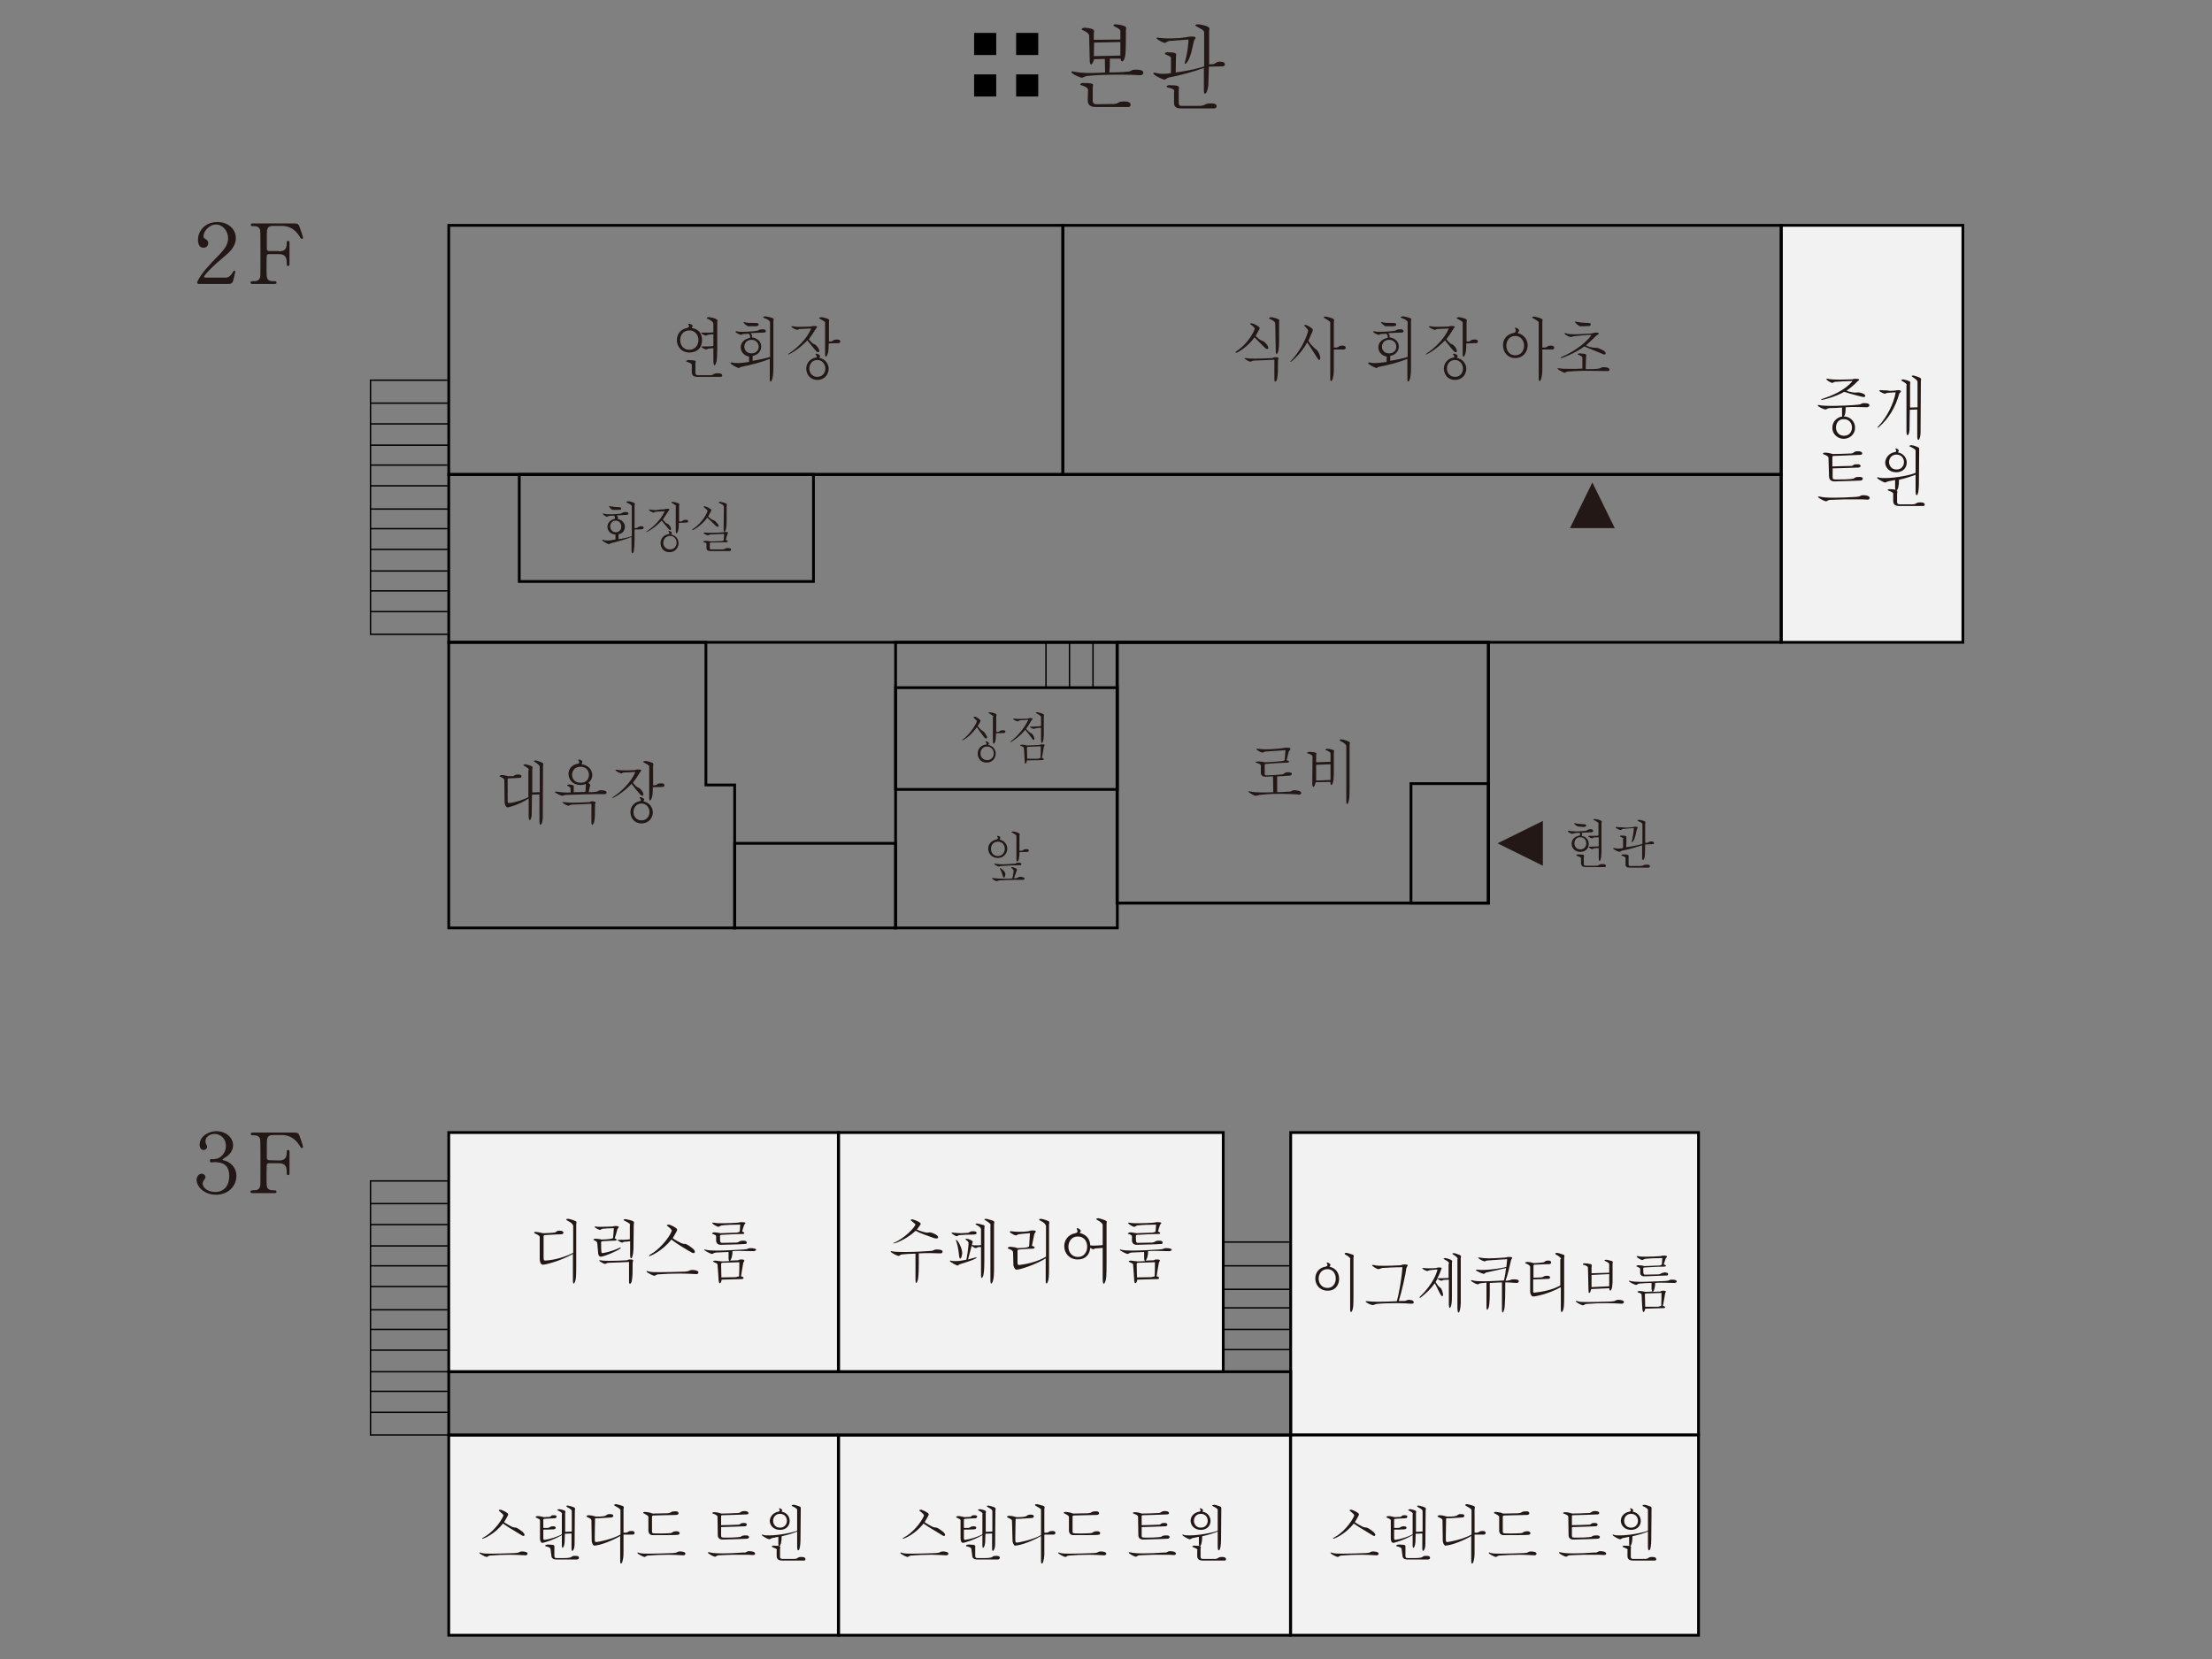 <?xml version="1.0" encoding="utf-8"?>
<!-- Generator: Adobe Illustrator 24.3.0, SVG Export Plug-In . SVG Version: 6.00 Build 0)  -->
<svg version="1.1" xmlns="http://www.w3.org/2000/svg" xmlns:xlink="http://www.w3.org/1999/xlink" x="0px" y="0px"
	 viewBox="0 0 800 600" style="enable-background:new 0 0 800 600;" xml:space="preserve">
<rect x="0" y="0" width="800" height="600" fill="#808080" stroke="none"/>
<style type="text/css">
	.st0{fill:#F2F2F2;}
	.st1{fill:none;stroke:#000000;stroke-miterlimit:10;}
	.st2{fill:none;}
	.st3{fill:none;stroke:#000000;stroke-width:0.5;stroke-miterlimit:10;}
	.st4{fill:#231815;}
</style>
<g id="レイヤー_1">
	<g id="背景">
		<rect x="466.8" y="519" class="st0" width="147.5" height="72.4"/>
		<rect x="303.2" y="519" class="st0" width="163.5" height="72.4"/>
		<rect x="162.3" y="519" class="st0" width="141" height="72.4"/>
		<rect x="404" y="232.3" class="st1" width="134.3" height="94.3"/>
		<line class="st2" x1="162.3" y1="224.8" x2="162.3" y2="184"/>
		<rect x="466.8" y="409.6" class="st0" width="147.5" height="109.3"/>
		<rect x="303.2" y="409.6" class="st0" width="139.2" height="86.5"/>
		<rect x="162.3" y="409.6" class="st0" width="141" height="86.5"/>
		<rect x="644.2" y="81.5" class="st0" width="65.7" height="150.8"/>
	</g>
	<rect x="466.8" y="519" class="st1" width="147.5" height="72.4"/>
	<rect x="303.2" y="519" class="st1" width="163.5" height="72.4"/>
	<rect x="162.3" y="519" class="st1" width="141" height="72.4"/>
	<rect x="162.3" y="496.1" class="st1" width="304.5" height="22.9"/>
	<rect x="404" y="232.3" class="st1" width="134.3" height="94.3"/>
	<rect x="323.9" y="232.3" class="st1" width="80.2" height="103.3"/>
	<polygon class="st1" points="220.5,335.6 233.8,335.6 265.7,335.6 265.7,283.9 255.3,283.9 255.3,232.3 233.8,232.3 220.5,232.3 
		162.3,232.3 162.3,335.6 	"/>
	<rect x="187.8" y="171.6" class="st1" width="106.4" height="38.7"/>
	<line class="st3" x1="395.3" y1="232.6" x2="395.3" y2="248.7"/>
	<line class="st3" x1="386.8" y1="232.6" x2="386.8" y2="248.7"/>
	<line class="st3" x1="378.3" y1="232.6" x2="378.3" y2="248.7"/>
	<rect x="162.3" y="171.6" class="st1" width="481.9" height="60.7"/>
	<line class="st2" x1="162.3" y1="224.8" x2="162.3" y2="184"/>
	<rect x="466.8" y="409.6" class="st1" width="147.5" height="109.3"/>
	<rect x="303.2" y="409.6" class="st1" width="139.2" height="86.5"/>
	<rect x="162.3" y="409.6" class="st1" width="141" height="86.5"/>
	<rect x="644.2" y="81.5" class="st1" width="65.7" height="150.8"/>
	<polygon class="st1" points="449.4,171.6 543.4,171.6 561.8,171.6 644.2,171.6 644.2,81.5 561.8,81.5 543.4,81.5 449.4,81.5 
		384.4,81.5 384.4,171.6 	"/>
	<polygon class="st1" points="330.8,171.6 384.4,171.6 384.4,81.5 330.8,81.5 162.3,81.5 162.3,171.6 	"/>
	<rect x="134" y="427.1" class="st3" width="28.2" height="91.9"/>
	<line class="st3" x1="162.3" y1="510.8" x2="134" y2="510.8"/>
	<line class="st3" x1="162.3" y1="503.2" x2="134" y2="503.2"/>
	<line class="st3" x1="162.3" y1="496.1" x2="134" y2="496.1"/>
	<line class="st3" x1="162.3" y1="488.3" x2="134" y2="488.3"/>
	<line class="st3" x1="162.3" y1="480.8" x2="134" y2="480.8"/>
	<line class="st3" x1="162.3" y1="473.7" x2="134" y2="473.7"/>
	<line class="st3" x1="162.3" y1="465.3" x2="134" y2="465.3"/>
	<line class="st3" x1="162.3" y1="457.8" x2="134" y2="457.8"/>
	<line class="st3" x1="162.3" y1="450.6" x2="134" y2="450.6"/>
	<line class="st3" x1="162.3" y1="442.9" x2="134" y2="442.9"/>
	<line class="st3" x1="162.3" y1="435.3" x2="134" y2="435.3"/>
	<rect x="134" y="137.5" class="st3" width="28.2" height="91.9"/>
	<line class="st3" x1="162.3" y1="221.2" x2="134" y2="221.2"/>
	<line class="st3" x1="162.3" y1="213.7" x2="134" y2="213.7"/>
	<line class="st3" x1="162.3" y1="206.5" x2="134" y2="206.5"/>
	<line class="st3" x1="162.3" y1="198.7" x2="134" y2="198.7"/>
	<line class="st3" x1="162.3" y1="191.2" x2="134" y2="191.2"/>
	<line class="st3" x1="162.3" y1="184.1" x2="134" y2="184.1"/>
	<line class="st3" x1="162.3" y1="175.7" x2="134" y2="175.7"/>
	<line class="st3" x1="162.3" y1="168.2" x2="134" y2="168.2"/>
	<line class="st3" x1="162.3" y1="161" x2="134" y2="161"/>
	<line class="st3" x1="162.3" y1="153.3" x2="134" y2="153.3"/>
	<line class="st3" x1="162.3" y1="145.8" x2="134" y2="145.8"/>
	<polygon class="st4" points="584,191 567.8,191 575.9,174.5 	"/>
	<rect x="323.9" y="248.7" class="st1" width="80.2" height="36.8"/>
	<rect x="265.7" y="305" class="st1" width="58.2" height="30.6"/>
	<rect x="442.4" y="449.2" class="st3" width="24.3" height="46.9"/>
	<line class="st3" x1="466.8" y1="488.1" x2="442.4" y2="488.1"/>
	<line class="st3" x1="466.8" y1="480.8" x2="442.4" y2="480.8"/>
	<line class="st3" x1="466.8" y1="473" x2="442.4" y2="473"/>
	<line class="st3" x1="466.8" y1="466.3" x2="442.4" y2="466.3"/>
	<line class="st3" x1="466.8" y1="457.8" x2="442.4" y2="457.8"/>
	<line class="st2" x1="709.9" y1="211" x2="709.9" y2="184"/>
	<polygon class="st4" points="558,296.9 558,313.1 541.6,305 	"/>
	<rect x="510.3" y="283.4" class="st1" width="28" height="43.2"/>
</g>
<g id="日本語">
	<g>
		<g>
			<path class="st4" d="M72.1,102.7c-0.6,0-0.8-0.2-0.8-0.5c0-0.2,0.2-0.6,0.3-0.8c1.5-2.9,4.2-5.7,7.8-9.4c1.5-1.6,3.1-3.4,3.1-5.8
				c0-2.7-2-5-4.4-5c-2.5,0-4.5,2.5-4.5,4.2c0,0.4,0.1,0.7,0.5,0.9c0.7,0.4,1.2,0.8,1.2,1.6c0,0.9-0.6,1.7-1.7,1.7
				c-1.7,0-2-1.8-2-2.9c0-3.2,2.6-6.4,7-6.4c4.2,0,6.7,2.8,6.7,5.8c0,1.2-0.4,2.5-1.2,3.6c-0.8,1.3-1.6,1.9-5.9,5.6
				c-1,0.9-4.4,4.1-4.4,4.8c0,0.3,0.5,0.3,0.8,0.3h6.9c0.6,0,1.5,0,2.6-1.8c0.2-0.4,0.5-0.7,0.7-0.7s0.3,0.1,0.3,0.4
				c0,0.1-0.5,2-0.6,2.6c-0.4,1.7-0.8,1.8-2.4,1.8C82.1,102.7,72.1,102.7,72.1,102.7z"/>
			<path class="st4" d="M100.8,90.9c2.1,0,2.9-0.8,2.9-2.9c0-0.5,0-0.9,0.5-0.9s0.5,0.5,0.5,0.6v7.8c0,0.2,0,0.7-0.5,0.7
				s-0.5-0.5-0.5-0.8c0-1.6,0-3.5-2.9-3.5h-3.6c-0.1,0-0.5,0-0.7,0.4c-0.1,0.2-0.1,4.9-0.1,5.5c0,2.8,0,3.9,2.5,3.9
				c0.8,0,1.1,0,1.1,0.5s-0.4,0.5-0.8,0.5h-7.7c-0.5,0-0.9,0-0.9-0.5s0.5-0.5,0.8-0.5c1.1,0,2.4,0,2.7-1.6c0.1-0.5,0.1-0.5,0.1-8.5
				c0-1.4,0-7.8-0.1-8.3c-0.3-1.5-1.7-1.5-2.3-1.5c-0.8,0-1.1,0-1.1-0.5s0.4-0.5,0.9-0.5H106c1.7,0,2,0.1,2.5,1.7
				c0.2,0.4,1.1,3.2,1.1,3.4c0,0.4-0.3,0.5-0.5,0.5s-0.2,0-0.9-1.1c-1.4-2.2-3.5-3.6-6.2-3.6h-3.3c-2.2,0-2.2,1.3-2.2,3.8
				c0,0.4,0,4.3,0,4.6c0.1,0.5,0.4,0.7,0.8,0.7h3.5V90.9z"/>
		</g>
		<g>
			<path class="st4" d="M84.3,414.2c0,1.8-1.2,3.4-2.5,4.2c-0.2,0.2-1.3,0.7-1.3,1c0,0.2,0.3,0.2,0.6,0.3c1.8,0.4,4.4,2.2,4.4,5.6
				c0,3.5-2.8,6.8-7.4,6.8c-4.2,0-7-2.9-7-5.4c0-1,0.7-2.2,1.8-2.2c0.8,0,1.4,0.6,1.4,1.2c0,0.4-0.2,0.7-0.6,1.2
				c-0.2,0.3-0.4,0.8-0.4,1.1c0,1.6,1.9,3.1,4.5,3.1c3,0,5.1-2,5.1-5.8c0-4-2.3-5-5.4-5c-0.2,0-0.8,0.1-1,0.1
				c-0.3,0-0.6-0.1-0.6-0.6c0-0.4,0.2-0.6,0.4-0.6c0.2,0,1,0,1.1,0c2.1,0,4.3-1.9,4.3-4.8c0-2.7-2-4.3-4.1-4.3
				c-1.8,0-3.3,1.1-3.3,2.6c0,0.4,0.1,0.8,0.2,1c0.2,0.4,0.4,0.7,0.4,1c0,0.8-0.6,1.2-1.3,1.2c-0.9,0-1.4-0.8-1.4-1.9
				c0-3.2,3.5-4.9,6-4.9C81.6,409.1,84.3,411.3,84.3,414.2z"/>
			<path class="st4" d="M100.8,419.7c2.1,0,2.9-0.8,2.9-2.9c0-0.5,0-0.9,0.5-0.9s0.5,0.5,0.5,0.6v7.8c0,0.2,0,0.7-0.5,0.7
				s-0.5-0.5-0.5-0.8c0-1.6,0-3.5-2.9-3.5h-3.6c-0.1,0-0.5,0-0.7,0.4c-0.1,0.2-0.1,4.9-0.1,5.5c0,2.8,0,3.9,2.5,3.9
				c0.8,0,1.1,0,1.1,0.5s-0.4,0.5-0.8,0.5h-7.7c-0.5,0-0.9,0-0.9-0.5s0.5-0.5,0.8-0.5c1.1,0,2.4,0,2.7-1.6c0.1-0.5,0.1-0.5,0.1-8.5
				c0-1.4,0-7.8-0.1-8.3c-0.3-1.5-1.7-1.5-2.3-1.5c-0.8,0-1.1,0-1.1-0.5s0.4-0.5,0.9-0.5H106c1.7,0,2,0.1,2.5,1.7
				c0.2,0.4,1.1,3.2,1.1,3.4c0,0.4-0.3,0.5-0.5,0.5s-0.2,0-0.9-1.1c-1.4-2.2-3.5-3.6-6.2-3.6h-3.3c-2.2,0-2.2,1.3-2.2,3.8
				c0,0.4,0,4.3,0,4.6c0.1,0.5,0.4,0.7,0.8,0.7L100.8,419.7L100.8,419.7z"/>
		</g>
		<g>
			<path d="M352.3,11.9h8v8h-8V11.9z"/>
			<path d="M367.5,11.9h8v8h-8V11.9z"/>
			<path d="M352.3,26.9h8v8h-8V26.9z"/>
			<path d="M367.5,26.9h8v8h-8V26.9z"/>
		</g>
		<g>
			<g>
				<path class="st4" d="M675.4,147.3c-1,0-2.5-0.1-4.1-0.1c-1.5,0-3,0-3.8,0.1c0,0.9,0,2.9-0.7,3.3c1.9,0,4.1,1.4,4.1,4.1
					c0,2.6-2.2,4-4.1,4c-1.9,0-4.1-1.4-4.1-4c0-2.4,1.8-3.8,3.6-4.1c-0.1-0.2-0.1-0.5-0.1-0.8v-2.4c-1.4,0.1-3.4,0.2-4.6,0.2
					c-0.9,0.1-0.9,0.5-1.4,0.5c-0.5,0-2.8-1-2.8-1.5c0-0.1,0.1-0.1,0.2-0.1c0.1,0,0.2,0,0.3,0c0.9,0.2,2.4,0.3,4.2,0.3
					c2.2,0,8.6-0.2,10.4-0.5c0.9-0.2,0.6-0.5,1.7-0.5c0.6,0,1.9,0,1.9,0.8c0,0.3-0.3,0.6-0.7,0.6H675.4z M669.5,137.2
					c0.9,0,0.7-0.2,1.3-0.2c0.6,0,1.6,0,1.6,0.3c0,0.2-0.4,0.5-0.7,0.7c-1.3,1.4-3,2.7-3.9,3.3c0.9,0.4,2.6,0.7,3.2,0.7
					c0.5,0,0.7-0.1,1-0.1c0.4,0,2.6,0.4,2.6,1.3c0,0.2-0.2,0.4-0.6,0.4c-0.3,0-4.7-1.1-7-1.9c-3.2,1.8-7.4,2.9-8.1,2.9
					c-0.2,0-0.3,0-0.3-0.1c0-0.1,0.2-0.2,0.6-0.3c3.3-1.1,7.9-2.9,10.8-6.4c-1.6,0-5.1,0.2-6.4,0.3c-0.5,0.1-0.7,0.4-0.9,0.4
					c-0.4,0-2.2-1-2.2-1.4c0,0,0.1-0.1,0.2-0.1c0.1,0,0.2,0,0.4,0c0.8,0.2,2.4,0.3,4.1,0.3C666.3,137.3,668.2,137.2,669.5,137.2z
					 M664,154.6c0,1.5,1,3,2.9,3c2,0,2.9-1.5,2.9-3s-1-3-2.9-3C665,151.5,664,153,664,154.6z"/>
				<path class="st4" d="M684.9,141.3c0.2,0,1.2-0.2,1.5-0.2c0.8,0,1.1,0.2,1.1,0.4c0,0.2-0.4,0.6-0.6,0.8c-1.4,5.1-3.8,9-7.3,12.1
					c-0.3,0.2-0.4,0.3-0.5,0.3c0,0-0.1,0-0.1,0c0-0.1,0.1-0.3,0.4-0.6c3-3.2,5.5-8.1,6.2-12.2c-0.6,0-2.1,0.1-3.1,0.2
					c-0.5,0.1-0.5,0.3-0.8,0.3c-0.3,0-2-0.7-2-1.1c0-0.1,0.1-0.2,0.3-0.2c0.1,0,0.2,0,0.3,0c0.8,0.1,1.5,0.1,2.3,0.1
					C683.2,141.4,684,141.4,684.9,141.3z M689.6,139.3c0-0.5-0.6-0.9-1.5-1.4c-0.3-0.2-0.5-0.3-0.5-0.4c0-0.1,0.2-0.2,0.7-0.3
					c2.3,0.5,2.6,0.8,2.6,1.2c0,0.2-0.1,0.3-0.1,0.5v8.5l2.7-0.1v-9.2c0-0.5-0.8-1.1-1.7-1.7c-0.2-0.1-0.4-0.3-0.4-0.4
					s0.2-0.2,0.7-0.2c2.4,0.7,2.7,1,2.7,1.4c0,0.2-0.1,0.4-0.1,0.6l-0.1,18.9c-0.1,1.6-0.5,2.4-0.8,2.4c-0.2,0-0.4-0.4-0.4-1.3v-9.7
					l-2.7,0.1l-0.1,7.3c-0.1,1.2-0.4,1.9-0.7,1.9c-0.2,0-0.4-0.4-0.4-1.4V139.3z"/>
				<path class="st4" d="M672,179.6c0.8,0,0.7-0.5,1.9-0.5c0.5,0,2.3,0.1,2.3,1c0,0.3-0.3,0.6-0.7,0.6h-0.1
					c-1.1-0.1-2.3-0.1-3.5-0.1c-0.7,0-3.9,0-4.6,0c-1.8,0-4.3,0.2-5.6,0.2c-0.8,0.1-0.9,0.5-1.3,0.5c-0.5,0-2.9-1.2-2.9-1.6
					c0-0.1,0.1-0.1,0.3-0.1c0.1,0,0.2,0,0.4,0c1,0.3,2.8,0.4,5.1,0.4c2.3,0,5.1-0.1,8-0.3L672,179.6z M661.3,165.6
					c0-0.5-0.7-0.9-1.5-1.2c-0.3-0.1-0.5-0.2-0.5-0.4c0-0.2,0.5-0.3,0.8-0.3c0.9,0,2.2,0.3,2.8,0.5c1.7,0,4.2-0.1,6.7-0.2
					c1.1-0.2,0.8-0.8,2.3-0.8c1.5,0,1.6,0.6,1.6,0.8c0,0.3-0.3,0.5-0.7,0.5c-3.5,0.2-8,0.3-9.8,0.4c-0.2,0.2-0.3,0-0.3,0.4v3.4
					c1.8-0.1,4-0.1,7-0.2c0.9-0.2,0.2-0.6,2.2-0.6c0.7,0,1,0.3,1,0.6s-0.3,0.6-0.8,0.6c-1.4,0.1-6.7,0.2-9.3,0.3v3.2
					c0,0.8,0.2,0.8,1.7,0.8c1.6,0,3.2,0,5.3-0.2c1.3-0.1,0.5-0.7,2.6-0.7c0.4,0,1.3,0,1.3,0.6c0,0.3-0.3,0.7-0.8,0.7
					c-2.4,0.1-4.8,0.2-9.4,0.3c-1.3,0-1.9-0.6-2-1.7L661.3,165.6z"/>
				<path class="st4" d="M684.7,178.6c0-0.5-0.5-0.7-1.6-1.1c-0.3-0.1-0.4-0.2-0.4-0.3s0.2-0.2,0.6-0.3c0.9,0,1.7,0.1,2.2,0.2
					c0-0.2-0.1-0.4-0.1-0.7v-2.8c-1.1,0.2-1.6,0.3-2.6,0.5c-0.6,0.2-0.7,0.4-1,0.4c-0.5,0-2.9-1.3-2.9-1.7c0-0.1,0.1-0.2,0.2-0.2
					c0.1,0,0.2,0,0.4,0.1c0.6,0.2,1.4,0.2,2.4,0.2c3.6,0,9.3-1.1,10.9-1.9v-8.1c0-0.3-1-0.9-1.8-1.3c-0.3-0.1-0.5-0.2-0.5-0.3
					s0.2-0.2,0.8-0.3c1,0.1,1.7,0.5,2.3,0.7c0.4,0.2,0.5,0.3,0.5,0.6c0,0.2,0,0.3,0,0.6l-0.1,12c0,2.2-0.3,4.2-0.8,4.2
					c-0.2,0-0.4-0.4-0.4-1.5l0-5.9c-2.1,0.8-4.1,1.4-6,1.8c0,2.3-0.4,3.7-0.9,3.9c0.2,0.1,0.3,0.2,0.3,0.5c0,0.2,0,0.4-0.1,0.6
					c0,1.1,0,2,0,3.1c0,0.5,0.3,0.8,1,0.8l4.8,0c1.6-0.2,0.8-0.7,2.7-0.7c0.4,0,1.5,0,1.5,0.8c0,0.3-0.2,0.5-0.5,0.5H687
					c-1.4,0-2.2-0.4-2.3-1.7V178.6z M685.3,163.5c0.3,0,0.5-0.2,0.5-0.5c0-0.1,0-0.2-0.1-0.3c-0.1-0.1-0.2-0.2-0.2-0.4
					c0-0.1,0.1-0.1,0.2-0.1c0.5,0,1,0.5,1,0.8c0,0.2-0.2,0.4-0.3,0.6c2.1,0.4,3.2,2.1,3.2,3.7c0,1.8-1.3,3.5-3.8,3.5
					c-2.6,0-4-1.8-4-3.6C682,165.5,683.1,163.9,685.3,163.5z M683.2,167.1c0,1.3,0.9,2.7,2.7,2.7c1.8,0,2.7-1.3,2.7-2.7
					c0-1.3-0.9-2.7-2.7-2.7C684.1,164.4,683.2,165.8,683.2,167.1z"/>
			</g>
			<g>
				<path class="st4" d="M191.3,278.5c0-0.5-0.6-0.9-1.5-1.4c-0.3-0.2-0.5-0.3-0.5-0.4c0-0.1,0.2-0.2,0.7-0.3
					c2.3,0.5,2.6,0.8,2.6,1.2c0,0.2-0.1,0.3-0.1,0.5v8.5l2.7-0.1v-9.2c0-0.5-0.8-1.1-1.7-1.7c-0.2-0.1-0.4-0.3-0.4-0.4
					s0.2-0.2,0.7-0.2c2.4,0.7,2.7,1,2.7,1.4c0,0.2-0.1,0.4-0.1,0.6l-0.1,18.9c-0.1,1.6-0.5,2.4-0.8,2.4c-0.2,0-0.4-0.4-0.4-1.3v-9.7
					l-2.7,0.1l-0.1,7.3c-0.1,1.2-0.4,1.9-0.7,1.9c-0.2,0-0.4-0.4-0.4-1.4v-6.4c-4.1,2.6-7.5,3.2-7.6,3.2c-0.7,0-1.1-1.2-1.1-1.9
					l-0.1-7.9c0-0.6-0.5-0.8-1.3-1.2c-0.2,0-0.4-0.1-0.4-0.3s0.2-0.2,0.6-0.4c0.9,0,1.7,0.2,2.4,0.4h0.6c0.4,0,0.8,0,1.2,0
					c0.9-0.2,0.4-0.6,2.1-0.6c0.7,0,1,0.4,1,0.7c0,0.3-0.2,0.5-0.6,0.5c-1.3,0.1-3.1,0.2-4.1,0.2c-0.1,0.1-0.3-0.1-0.3,0.4v7.9
					c0,0.5,0,0.6,0.6,0.6c1.3,0,4.9-1,6.9-2.1V278.5z"/>
				<path class="st4" d="M210.4,276.4c2.6,0.4,3.8,2.2,3.8,3.9c0,1.2-0.6,2.2-1.4,2.8c0.5,0.5,0.7,0.7,0.7,0.9
					c0,0.2-0.2,0.4-0.2,0.6c-0.2,0.8-0.3,1.4-0.4,1.9c0.7,0,1.6,0,2.3-0.1c1.4-0.1,1-0.6,2.2-0.6c0.5,0,2,0.1,2,0.8
					c0,0.3-0.3,0.6-0.6,0.6c-0.3,0-1.5,0-1.8,0c-4.1,0-11.8,0.3-12.4,0.3c-0.7,0.1-0.8,0.3-1.2,0.3c-0.5,0-2.7-1-2.7-1.4
					c0-0.1,0.1-0.1,0.3-0.1c0.1,0,0.2,0,0.3,0c1.9,0.3,3.6,0.4,5.1,0.3c0-0.5-0.1-1-0.1-1.7c0-0.2-1.2-0.7-1.2-0.9
					c0-0.1,0.2-0.2,0.7-0.3c1.5,0.2,1.7,0.3,1.7,0.6c0,0.1,0,0.2,0,0.4c0,0,0,1.5,0,1.8c0.9,0,2.9,0,4.2-0.1
					c0.1-0.3,0.1-1.5,0.2-2.6c0-0.1-0.1-0.2-0.1-0.3c-0.5,0.3-1.2,0.4-1.9,0.4c-2.8,0-4.3-2-4.3-4c0-1.7,1.1-3.3,3.4-3.7
					c0.3,0,0.5-0.3,0.5-0.5c0-0.1,0-0.3-0.2-0.5c-0.1-0.1-0.2-0.3-0.2-0.4c0-0.1,0.1-0.1,0.2-0.1c0.4,0,1.3,0.3,1.3,0.7
					C210.6,275.8,210.4,276,210.4,276.4L210.4,276.4z M213.8,290.7c-1.3,0.1-4.6,0.2-6.9,0.3c-0.8,0-0.9,0.4-1.3,0.4
					c-0.6,0-2.2-1-2.2-1.2c0-0.1,0.1-0.1,0.3-0.1c0.1,0,0.2,0,0.3,0c0.8,0.1,1.9,0.2,3.1,0.2c2,0,4.2-0.1,5.9-0.2
					c0.5,0,0.5-0.3,1.1-0.3h0.3c0.8,0.1,1,0.2,1,0.4s-0.2,0.5-0.2,0.8c0,3.2,0,4.7-0.3,6.2c-0.2,0.7-0.5,1.1-0.7,1.1
					c-0.2,0-0.3-0.3-0.3-0.9V290.7z M206.9,280.2c0,1.5,1,2.9,3.1,2.9s3-1.4,3-2.9c0-1.5-1-2.9-3.1-2.9
					C207.9,277.3,206.9,278.8,206.9,280.2z"/>
				<path class="st4" d="M229.7,278.5c0.4-0.1,0.3-0.2,1-0.2c0.6,0,1.2,0,1.2,0.3c0,0.2-0.3,0.5-0.5,0.8c-0.7,1.2-1.8,2.8-2.5,3.7
					c0.3,0.4,0.9,1,1.2,1.3c0.8,0.8,0.9,0,2.2,1.8c0.3,0.5,0.4,0.8,0.4,1.1s-0.1,0.5-0.4,0.5c-0.2,0-0.4-0.2-0.7-0.4
					c-0.5-0.5-1.8-2.1-3.2-3.9c-3.5,3.6-6.6,5.1-6.9,5.1c-0.1,0-0.1,0-0.1,0c0-0.1,0.1-0.2,0.4-0.4c2.6-1.7,6.3-5,8-9
					c-1,0-3.5,0.2-4.3,0.2c-0.4,0.1-0.5,0.3-0.8,0.3c-0.3,0-2.1-0.8-2.1-1.2c0-0.1,0.1-0.1,0.3-0.1c0.1,0,0.2,0,0.4,0
					c0.7,0.2,1.6,0.2,2.6,0.2C226.6,278.7,229.2,278.5,229.7,278.5z M231.8,289.4c0-0.2-0.1-0.4-0.3-0.6c-0.1-0.1-0.2-0.2-0.2-0.3
					c0-0.1,0.1-0.2,0.3-0.2c0.4,0,1.4,0.5,1.4,0.8c0,0.2-0.2,0.4-0.3,0.7c2.3,0.5,3.4,2.3,3.4,4c0,1.9-1.4,4-4.1,4c-2.6,0-4-2-4-4.1
					c0-1.8,1.2-3.6,3.5-4C231.7,289.8,231.8,289.6,231.8,289.4z M229.1,293.7c0,1.5,1,3,2.9,3s2.9-1.5,2.9-3c0-1.5-1-3.1-2.9-3.1
					S229.1,292.2,229.1,293.7z M234.9,277.2c0-0.2-0.6-0.7-1.8-1.3c-0.3-0.1-0.5-0.3-0.5-0.4c0-0.1,0.3-0.2,0.8-0.3
					c1,0.1,1.7,0.4,2.4,0.6c0.4,0.2,0.5,0.4,0.5,0.6c0,0.2-0.1,0.4-0.1,0.7l0,6.9c0.3,0,0.5,0,0.8,0c0.9-0.2,0.6-0.7,2-0.7
					c0.5,0,1.3,0,1.3,0.7c0,0.3-0.2,0.6-0.6,0.6l-3.6,0.1c0,2.1-0.1,3.2-0.4,3.9c-0.2,0.5-0.4,0.9-0.6,0.9c-0.2,0-0.3-0.3-0.3-1.1
					V277.2z"/>
			</g>
			<g>
				<path class="st4" d="M222.3,193.3c-1.7-0.2-2.6-1.5-2.6-2.8c0-1.2,0.8-2.4,2.5-2.8c0.1-0.1,0.2-0.3,0.2-0.5
					c0-0.2-0.1-0.5-0.3-0.7c-0.5,0-1.2,0-1.9,0.1c-0.4,0.1-0.5,0.3-0.7,0.3c-0.3,0-1.5-0.8-1.5-1.1c0-0.1,0.1-0.1,0.2-0.1
					c0.1,0,0.2,0,0.3,0.1c0.6,0.2,1.5,0.2,2.6,0.2c1,0,2-0.1,3.1-0.2h0.1c0.9-0.2,0.7-0.6,1.8-0.6c0.4,0,1.2,0,1.2,0.5
					c0,0.2-0.2,0.5-0.6,0.5c-0.7,0.1-2.4,0.1-3.6,0.2c0.1,0.4,0.4,0.4,0.4,0.7v0.1c0,0.3-0.1,0.3-0.1,0.5v0c1.7,0.3,2.6,1.6,2.6,2.8
					c0,1.3-0.8,2.5-2.3,2.7l0,1.8c1-0.1,3.5-0.6,4.8-1.1v-10.8c0-0.3-0.6-0.8-1.5-1.2c-0.3-0.1-0.5-0.2-0.5-0.3
					c0-0.1,0.2-0.2,0.6-0.3c0.9,0,1.5,0.3,2.1,0.5c0.3,0.2,0.4,0.3,0.4,0.4c0,0.1-0.1,0.3-0.1,0.6v8.2c0.3,0,0.6,0,0.9-0.1
					c0.5-0.2,0.3-0.5,1.6-0.6c0.5,0,0.8,0.3,0.8,0.6c0,0.2-0.2,0.4-0.5,0.5c-0.8,0.1-2.4,0.1-2.8,0.1v3.7c0,1.8-0.1,3-0.3,4.2
					c-0.1,0.4-0.3,0.7-0.5,0.7c-0.1,0-0.2-0.2-0.3-0.8v-5.1c-2.1,0.9-5.3,1.7-7.6,2.3c-0.3,0.1-0.4,0.3-0.6,0.3
					c-0.4,0-2.4-1.1-2.4-1.5c0-0.1,0.1-0.1,0.2-0.1c0.1,0,0.2,0,0.3,0.1c0.4,0.1,0.8,0.2,1.3,0.2c1,0,2.1-0.2,3-0.4V193.3z
					 M221.7,184.4c-0.7,0-1.4-1.1-1.4-1.3c0-0.1,0-0.1,0.1-0.1c0.1,0,0.2,0,0.4,0.1c0.5,0.1,1.6,0.3,3,0.3c0.6,0,0.9,0.3,0.9,0.6
					c0,0.4-0.6,0.4-1.4,0.4H221.7z M220.7,190.4c0,1,0.7,2.1,2,2.1c1.3,0,2-1,2-2.1c0-1-0.7-2.1-2-2.1
					C221.3,188.3,220.7,189.4,220.7,190.4z"/>
				<path class="st4" d="M240.4,184.2c0.4-0.1,0.2-0.2,0.8-0.2c0.5,0,0.9,0,0.9,0.3c0,0.2-0.3,0.4-0.4,0.6c-0.6,1-1.5,2.2-2,3
					c0.3,0.3,0.7,0.8,1,1.1c0.6,0.6,0.7,0,1.7,1.4c0.2,0.4,0.3,0.7,0.3,0.9c0,0.2-0.1,0.4-0.3,0.4c-0.1,0-0.3-0.1-0.5-0.3
					c-0.4-0.4-1.4-1.7-2.6-3.1c-2.8,2.9-5.2,4.1-5.5,4.1c-0.1,0-0.1,0-0.1,0c0-0.1,0.1-0.2,0.3-0.3c2.1-1.4,5-4,6.4-7.2
					c-0.8,0-2.8,0.1-3.4,0.2c-0.3,0.1-0.4,0.3-0.6,0.3c-0.3,0-1.7-0.7-1.7-1c0-0.1,0.1-0.1,0.2-0.1c0.1,0,0.2,0,0.3,0
					c0.6,0.1,1.3,0.2,2.1,0.2C238,184.3,240,184.2,240.4,184.2z M242.1,192.9c0-0.2-0.1-0.4-0.2-0.5c-0.1-0.1-0.2-0.2-0.2-0.3
					s0.1-0.1,0.2-0.1c0.3,0,1.1,0.4,1.1,0.7c0,0.2-0.2,0.3-0.3,0.6c1.9,0.4,2.7,1.8,2.7,3.2c0,1.5-1.1,3.2-3.3,3.2
					c-2.1,0-3.2-1.6-3.2-3.3c0-1.4,0.9-2.9,2.8-3.2C242,193.2,242.1,193,242.1,192.9z M239.9,196.3c0,1.2,0.8,2.4,2.4,2.4
					c1.6,0,2.4-1.2,2.4-2.4c0-1.2-0.8-2.5-2.4-2.5C240.7,193.9,239.9,195.1,239.9,196.3z M244.6,183.1c0-0.2-0.5-0.6-1.4-1.1
					c-0.3-0.1-0.4-0.2-0.4-0.3c0-0.1,0.2-0.2,0.6-0.2c0.8,0.1,1.4,0.3,1.9,0.5c0.4,0.2,0.4,0.3,0.4,0.5c0,0.1-0.1,0.3-0.1,0.6l0,5.5
					c0.2,0,0.4,0,0.7,0c0.8-0.2,0.5-0.6,1.6-0.6c0.4,0,1,0,1,0.5c0,0.2-0.2,0.5-0.5,0.5l-2.9,0.1c0,1.7-0.1,2.5-0.3,3.1
					c-0.2,0.4-0.4,0.7-0.5,0.7c-0.1,0-0.3-0.2-0.3-0.9V183.1z"/>
				<path class="st4" d="M250.6,191.3c3.7-2.4,5.3-6.2,5.3-6.5c0-0.3-0.8-1-1.2-1.2c-0.1-0.1-0.2-0.2-0.2-0.3c0-0.1,0.1-0.2,0.3-0.2
					c0.6,0,2.5,1,2.5,1.4c0,0.1-1,2-1.2,2.3c0.3,0.3,0.9,0.8,1.2,1c1,0.6,1,0.1,2.2,1.6c0.3,0.3,0.4,0.6,0.4,0.8
					c0,0.2-0.1,0.3-0.3,0.3c-0.2,0-0.5-0.1-0.8-0.4c-0.4-0.4-2-2-3-2.9c-1.7,2.5-4.8,4.5-5.4,4.5c-0.1,0-0.1,0-0.1-0.1
					C250.3,191.5,250.4,191.4,250.6,191.3z M255.5,196.6c0-0.2-0.4-0.4-0.9-0.5c-0.2-0.1-0.3-0.1-0.3-0.2c0,0,0.2-0.3,0.8-0.3
					c0.7,0,1.5,0.1,1.6,0.2c1.5,0,2.5,0,4.1-0.1c0.4,0,0.6-0.1,0.9-0.2c0-0.3,0.1-1.4,0.2-2.4c-1.1,0-3.3,0.1-5,0.2
					c-0.5,0.1-0.6,0.3-0.9,0.3c-0.4,0-1.6-0.7-1.6-0.9c0-0.1,0.1-0.1,0.3-0.1c0.1,0,0.2,0,0.3,0c0.6,0.1,1.4,0.1,2.3,0.1
					c1.4,0,3-0.1,4.3-0.2c0.3-0.1,0.3-0.1,0.6-0.1c0.1,0,0.2,0,0.4,0c0.5,0,0.7,0.1,0.7,0.3c0,0.1-0.2,0.3-0.2,0.5
					c-0.2,0.6-0.5,1.4-0.6,2.1c0.5,0.1,0.7,0.3,0.7,0.5s-0.2,0.3-0.6,0.3c-1.3,0-3.8,0.1-5.6,0.1c-0.2,0.1-0.3,0.1-0.3,0.3v1.7
					c0,0.4,0.2,0.5,0.4,0.5c0.3,0,0.8,0,1.4,0c0.9,0,1.9,0,2.9,0c1-0.1,0.7-0.5,1.7-0.5c0.5,0,1.3,0,1.3,0.6c0,0.2-0.2,0.5-0.6,0.5
					H257c-1.2,0-1.5-0.5-1.5-1.1V196.6z M261.8,183.2c0-0.4-0.5-0.8-1.5-1.2c-0.3-0.1-0.4-0.2-0.4-0.3c0-0.1,0.2-0.2,0.6-0.2
					c0.1,0,2.4,0.4,2.4,1c0,0.1-0.1,0.3-0.1,0.6v5.7c0,0.8-0.1,2-0.3,2.8c-0.2,0.5-0.3,0.7-0.5,0.7c-0.2,0-0.3-0.3-0.3-0.9
					L261.8,183.2z"/>
			</g>
			<g>
				<path class="st4" d="M447.2,127c4.6-3,6.6-7.8,6.6-8.1c0-0.4-0.9-1.2-1.4-1.5c-0.1-0.1-0.3-0.2-0.3-0.3c0-0.1,0.1-0.2,0.4-0.2
					c0.8,0,3.1,1.2,3.1,1.8c0,0.2-1.3,2.5-1.5,2.8c0.4,0.4,1.1,1,1.5,1.3c1.2,0.8,1.2,0.1,2.7,2c0.3,0.4,0.4,0.8,0.4,1
					c0,0.3-0.1,0.4-0.4,0.4c-0.2,0-0.6-0.1-0.9-0.5c-0.5-0.5-2.5-2.5-3.7-3.7c-2.1,3.1-6,5.6-6.7,5.6c-0.1,0-0.1,0-0.1-0.1
					C446.8,127.3,447,127.1,447.2,127z M460.9,130.1c-1.3,0.1-4.7,0.2-7.3,0.3c-0.8,0-0.9,0.4-1.4,0.4c-0.5,0-2.1-1-2.1-1.2
					c0-0.1,0.1-0.1,0.3-0.1c0.1,0,0.2,0,0.3,0c0.8,0.2,2,0.2,3.2,0.2c2.1,0,4.4-0.1,6.1-0.2c0.5,0,0.5-0.3,1.1-0.3
					c0.1,0,0.2,0,0.3,0c0.8,0,1,0.2,1,0.4c0,0.2-0.2,0.5-0.2,0.8c0,3.5,0,4.9-0.3,6.5c-0.1,0.7-0.4,1.1-0.7,1.1
					c-0.2,0-0.3-0.3-0.3-0.9V130.1z M461.2,116.9c0-0.4-0.7-1-1.8-1.5c-0.4-0.2-0.5-0.3-0.5-0.4c0-0.1,0.3-0.2,0.8-0.3
					c0.1,0,3,0.5,3,1.2c0,0.2-0.1,0.4-0.1,0.7v7.1c0,1-0.1,2.5-0.3,3.4c-0.2,0.6-0.4,0.9-0.6,0.9c-0.2,0-0.3-0.3-0.3-1.1
					L461.2,116.9z"/>
				<path class="st4" d="M467.1,130.3c1.9-2,4.8-6.2,6-10.5c0-0.3,0.1-0.5-1-1.6c-0.5-0.4-0.5-0.7-0.1-0.7c0.2,0,0.5,0.1,0.8,0.2
					c1.6,0.9,2,1.2,2,1.7c0,0.3-0.3,0.8-1.6,3.8c0.5,1,1.3,1.8,2.2,2.7c0.9,0.8,1.1,0.6,1.8,2.3c0.2,0.5,0.3,0.9,0.3,1.2
					c0,0.5-0.2,0.8-0.4,0.8c-0.1,0-0.3-0.1-0.4-0.3c-0.7-1-2.2-3.5-3.9-6.1c-2.2,4-5.7,7.1-6.1,7.1c-0.1,0-0.1,0-0.1-0.1
					C466.7,130.7,466.8,130.6,467.1,130.3z M481.1,116.6c0-0.4-1.2-1-2-1.5c-0.2-0.1-0.4-0.2-0.4-0.3c0-0.2,0.3-0.3,0.9-0.3
					c0.9,0.2,1.7,0.4,2.4,0.7c0.4,0.2,0.5,0.4,0.5,0.6c0,0.2-0.1,0.4-0.1,0.8v9.1h1c1-0.2,0.7-0.7,2-0.7c0.4,0,1.3,0,1.3,0.8
					c0,0.3-0.3,0.6-0.7,0.6h-3.6l0,7.2c0,1.6-0.2,2.6-0.5,3.7c-0.2,0.3-0.3,0.5-0.5,0.5c-0.2,0-0.3-0.3-0.3-1.1V116.6z"/>
				<path class="st4" d="M501.8,129c-2.1-0.2-3.3-1.8-3.3-3.4c0-1.5,1-2.9,3.3-3.4c0.1-0.1,0.1-0.3,0.1-0.5c0-0.3-0.2-0.7-0.5-1
					c-0.5,0-1.1,0.1-1.9,0.1c-0.5,0.1-0.6,0.3-0.9,0.3c-0.4,0-2-0.8-2-1.1c0-0.1,0.1-0.2,0.3-0.2c0.1,0,0.3,0,0.5,0.1
					c0.5,0.1,1.2,0.1,1.9,0.1c1.9,0,4.1-0.2,5.2-0.4c0.7-0.1,0.3-0.5,1.9-0.5c0.3,0,1.2,0,1.2,0.7c0,0.5-0.6,0.5-1.3,0.5
					c-1.3,0-2.4,0.1-4.2,0.2c0.2,0.4,0.3,0.4,0.5,0.8v0.1c0,0.2-0.1,0.3-0.1,0.5v0.1c2.3,0.3,3.4,1.8,3.4,3.3c0,1.6-1.1,3.1-3.1,3.4
					v1.8c1.3-0.2,4.4-0.8,6.3-1.4v-12.6c0-0.4-0.8-1-1.9-1.4c-0.4-0.1-0.6-0.3-0.6-0.4c0-0.1,0.2-0.2,0.7-0.3
					c1.1,0.1,1.9,0.4,2.6,0.6c0.4,0.2,0.5,0.3,0.5,0.5c0,0.2-0.1,0.4-0.1,0.8V132c0,2.1,0,3.6-0.4,5.1c-0.2,0.5-0.4,0.9-0.6,0.9
					c-0.2,0-0.3-0.3-0.3-1v-7.2c-2.9,1.2-6.8,2.2-10.4,2.9c-0.4,0.1-0.5,0.4-0.8,0.4c-0.4,0-3-1.3-3-1.8c0-0.1,0.1-0.2,0.3-0.2
					c0.1,0,0.2,0,0.4,0c0.5,0.2,1.2,0.2,1.9,0.2c1.2,0,2.6-0.2,4.1-0.4V129z M501.2,118c-0.4,0-1.7-1.1-1.7-1.4c0-0.1,0-0.1,0.2-0.1
					c0.1,0,0.3,0,0.5,0.1c0.9,0.2,1.2,0.2,3.9,0.2c0.6,0,0.9,0.3,0.9,0.6c0,0.3-0.4,0.6-1.1,0.6L501.2,118z M499.8,125.4
					c0,1.2,0.9,2.4,2.6,2.4c1.7,0,2.6-1.2,2.6-2.4s-0.9-2.5-2.6-2.5C500.6,122.9,499.8,124.2,499.8,125.4z"/>
				<path class="st4" d="M523.9,118.1c0.4-0.1,0.3-0.2,1-0.2c0.6,0,1.2,0,1.2,0.3c0,0.2-0.3,0.5-0.5,0.8c-0.7,1.2-1.8,2.8-2.5,3.7
					c0.3,0.4,0.9,1,1.2,1.3c0.8,0.8,0.9,0,2.2,1.8c0.3,0.5,0.4,0.8,0.4,1.1s-0.1,0.5-0.4,0.5c-0.2,0-0.4-0.2-0.7-0.4
					c-0.5-0.5-1.8-2.1-3.2-3.9c-3.5,3.6-6.6,5.1-6.9,5.1c-0.1,0-0.1,0-0.1,0c0-0.1,0.1-0.2,0.4-0.4c2.6-1.7,6.3-5,8-9
					c-1,0-3.5,0.2-4.3,0.2c-0.4,0.1-0.5,0.3-0.8,0.3c-0.3,0-2.1-0.8-2.1-1.2c0-0.1,0.1-0.1,0.3-0.1c0.1,0,0.2,0,0.4,0
					c0.7,0.2,1.6,0.2,2.6,0.2C520.8,118.2,523.4,118.1,523.9,118.1z M526,129c0-0.2-0.1-0.4-0.3-0.6c-0.1-0.1-0.2-0.2-0.2-0.3
					c0-0.1,0.1-0.2,0.3-0.2c0.4,0,1.4,0.5,1.4,0.8c0,0.2-0.2,0.4-0.3,0.7c2.3,0.5,3.4,2.3,3.4,4c0,1.9-1.4,4-4.1,4c-2.6,0-4-2-4-4.1
					c0-1.8,1.2-3.6,3.5-4C525.9,129.4,526,129.2,526,129z M523.3,133.3c0,1.5,1,3,2.9,3c2,0,2.9-1.5,2.9-3c0-1.5-1-3.1-2.9-3.1
					C524.3,130.2,523.3,131.7,523.3,133.3z M529.1,116.7c0-0.2-0.6-0.7-1.8-1.3c-0.3-0.1-0.5-0.3-0.5-0.4c0-0.1,0.3-0.2,0.8-0.3
					c1,0.1,1.7,0.4,2.4,0.6c0.4,0.2,0.5,0.4,0.5,0.6c0,0.2-0.1,0.4-0.1,0.7l0,6.9c0.3,0,0.5,0,0.8,0c0.9-0.2,0.6-0.7,2-0.7
					c0.5,0,1.3,0,1.3,0.7c0,0.3-0.2,0.6-0.6,0.6l-3.6,0.1c0,2.1-0.1,3.2-0.4,3.9c-0.2,0.5-0.4,0.9-0.6,0.9c-0.2,0-0.3-0.3-0.3-1.1
					V116.7z"/>
				<path class="st4" d="M547.5,120.4c0.4-0.1,0.7-0.3,0.7-0.8c0-0.2,0-0.3-0.1-0.5c-0.1-0.2-0.2-0.3-0.2-0.4c0-0.1,0.1-0.2,0.2-0.2
					c0.5,0,1.3,0.6,1.3,1c0,0.3-0.3,0.5-0.5,1c2.4,0.5,3.6,2.5,3.6,4.4c0,2.3-1.6,4.6-4.5,4.6c-2.8,0-4.4-2.2-4.4-4.6
					C543.5,122.9,544.8,120.9,547.5,120.4z M544.8,125c0,1.8,1.1,3.5,3.2,3.5c2.2,0,3.2-1.8,3.2-3.5s-1.1-3.5-3.2-3.5
					C545.9,121.5,544.8,123.2,544.8,125z M556.5,116.6c0-0.4-1.2-1-2-1.5c-0.2-0.1-0.4-0.2-0.4-0.3c0-0.2,0.3-0.3,0.9-0.3
					c0.9,0.2,1.7,0.4,2.4,0.7c0.4,0.2,0.5,0.4,0.5,0.6c0,0.2-0.1,0.4-0.1,0.8v9.1h1c1-0.2,0.7-0.7,2-0.7c0.4,0,1.3,0,1.3,0.8
					c0,0.3-0.3,0.6-0.7,0.6h-3.6l0,7.2c0,1.6-0.2,2.6-0.5,3.7c-0.2,0.3-0.3,0.5-0.5,0.5c-0.2,0-0.3-0.3-0.3-1.1V116.6z"/>
				<path class="st4" d="M572.3,129.3c0-0.2-0.3-0.5-1.2-0.9c-0.4-0.1-0.5-0.2-0.5-0.3c0-0.2,0.5-0.3,0.8-0.3c0.6,0,1.4,0.2,1.8,0.2
					c0.4,0.1,0.5,0.3,0.5,0.5s-0.1,0.5-0.1,0.7l-0.1,4.3c0.8,0,3.7,0,4.8-0.2c0.8-0.2,0.8-0.5,1.6-0.5c0.3,0,2.2,0,2.2,0.9
					c0,0.3-0.2,0.5-0.7,0.5h-0.1c-1.9,0-5-0.1-8.6-0.1c-1.4,0-4.9,0.2-5.9,0.3c-0.5,0.1-0.6,0.4-0.9,0.4c-0.3,0-0.8-0.2-2.1-1
					c-0.3-0.2-0.5-0.4-0.5-0.5c0-0.1,0.1-0.1,0.3-0.1c0.1,0,0.3,0,0.4,0c0.9,0.2,2.5,0.2,4.2,0.2c1.3,0,2.7,0,4.1-0.1L572.3,129.3z
					 M574.8,121.1c-1.3,0.1-5,0.4-5.6,0.5c-0.6,0.1-0.8,0.3-1.1,0.3c-0.5,0-2.3-0.9-2.3-1.3c0-0.1,0.1-0.1,0.2-0.1
					c0.1,0,0.3,0,0.5,0.1c0.7,0.2,1.5,0.3,2.9,0.3s3.3-0.1,6.2-0.3c0.8-0.1,0.5-0.3,1.8-0.3c0.3,0,0.8,0,0.8,0.3
					c0,0.2-0.3,0.5-0.8,0.7c-1.2,1.2-2.7,2.6-3.8,3.6c0.2,0.2,1.7,0.9,3.7,0.9c0.4,0,0.9,0.1,2.3,0.8c0.8,0.4,1.1,0.8,1.1,1.2
					c0,0.2-0.2,0.4-0.5,0.4c-0.2,0-0.4,0-0.6-0.2c-3.1-1.3-5.2-2.1-6.6-2.7c-3.5,2.5-7.9,4.2-8.4,4.2c-0.1,0-0.2,0-0.2-0.1
					c0-0.1,0.1-0.2,0.4-0.3c3.4-1.5,7.9-4.1,10.8-7.9L574.8,121.1z M574.8,117.9c-1.4,0.1-2.3,0.1-3.3,0.1c-0.5,0-1.9-1.3-1.9-1.6
					c0-0.1,0-0.1,0.1-0.1c0.1,0,0.3,0,0.5,0.1c1,0.2,2.7,0.4,4.5,0.4c0.4,0,0.6,0.2,0.6,0.5S575.1,117.9,574.8,117.9z"/>
			</g>
			<g>
				<path class="st4" d="M248.6,118.5c0.4,0,0.6-0.3,0.6-0.5c0-0.1,0-0.2-0.1-0.4c-0.1-0.1-0.2-0.3-0.2-0.4c0-0.1,0.1-0.1,0.3-0.1
					c0.5,0,1.3,0.4,1.3,0.8c0,0.2-0.3,0.5-0.4,0.7c3.8,0.6,3.8,3.6,3.8,4.6c-0.1,2.5-1.6,4.2-4.5,4.3c-3,0-4.6-2.2-4.6-4.5
					c0-2,1.2-4,3.8-4.4L248.6,118.5z M246,123c0,1.8,1.1,3.5,3.3,3.5c2.2,0,3.3-1.8,3.3-3.5s-1.1-3.5-3.3-3.5
					C247.1,119.5,246,121.2,246,123z M250.2,132c0-0.5-0.5-0.7-1.6-1.1c-0.2,0-0.4-0.1-0.4-0.3s0.2-0.2,0.7-0.4c1,0,1.8,0.1,2.3,0.2
					c0.4,0.1,0.4,0.2,0.4,0.4c0,0.2-0.1,0.4-0.1,0.7c0,1.1,0,2.4,0,3.4c0,0.5,0.3,0.8,1,0.8l4.4,0c1.6-0.1,0.8-0.7,2.7-0.7
					c0.7,0,1.6,0.1,1.6,0.8c0,0.3-0.2,0.5-0.6,0.5h-8.2c-1.4,0-2.2-0.4-2.2-1.7L250.2,132z M258,117.1c0-0.6-0.8-1.2-1.8-1.7
					c-0.2-0.1-0.6-0.2-0.6-0.4c0-0.2,0.5-0.3,0.7-0.3c0.3,0,3.2,0.4,3.2,1.3c0,0.2-0.1,0.4-0.1,0.8l0,10c-0.1,3.4-0.2,4.1-0.6,4.9
					c-0.2,0.3-0.3,0.4-0.4,0.4c-0.3,0-0.3-0.7-0.4-1.5l0-4.7c-0.5,0.1-1.3,0.1-1.9,0.2c-0.4,0.1-0.4,0.3-0.7,0.3
					c-0.4,0-1.8-0.8-1.8-1c0-0.1,0.1-0.1,0.4-0.1c0.1,0,0.8,0,1,0c1,0,2.1,0,3-0.2l0-4.2c-0.8,0-1.7,0.1-2,0.2
					c-0.4,0.1-0.4,0.3-0.7,0.3c-0.3,0-1.7-0.7-1.7-1c0-0.1,0.1-0.1,0.3-0.1c0.1,0,0.3,0,0.4,0c0.5,0,1,0,1.4,0c0.8,0,1.4,0,2.3-0.1
					V117.1z"/>
				<path class="st4" d="M271.2,129c-2.1-0.2-3.3-1.8-3.3-3.4c0-1.5,1-2.9,3.3-3.4c0.1-0.1,0.1-0.3,0.1-0.5c0-0.3-0.2-0.7-0.5-1
					c-0.5,0-1.1,0.1-1.9,0.1c-0.5,0.1-0.6,0.3-0.9,0.3c-0.4,0-2-0.8-2-1.1c0-0.1,0.1-0.2,0.3-0.2c0.1,0,0.3,0,0.5,0.1
					c0.5,0.1,1.2,0.1,1.9,0.1c1.9,0,4.1-0.2,5.2-0.4c0.7-0.1,0.3-0.5,1.9-0.5c0.3,0,1.2,0,1.2,0.7c0,0.5-0.6,0.5-1.3,0.5
					c-1.3,0-2.4,0.1-4.2,0.2c0.2,0.4,0.3,0.4,0.5,0.8v0.1c0,0.2-0.1,0.3-0.1,0.5v0.1c2.3,0.3,3.4,1.8,3.4,3.3c0,1.6-1.1,3.1-3.1,3.4
					v1.8c1.3-0.2,4.4-0.8,6.3-1.4v-12.6c0-0.4-0.8-1-1.9-1.4c-0.4-0.1-0.6-0.3-0.6-0.4c0-0.1,0.2-0.2,0.7-0.3
					c1.1,0.1,1.9,0.4,2.6,0.6c0.4,0.2,0.5,0.3,0.5,0.5c0,0.2-0.1,0.4-0.1,0.8V132c0,2.1,0,3.6-0.4,5.1c-0.2,0.5-0.4,0.9-0.6,0.9
					c-0.2,0-0.3-0.3-0.3-1v-7.2c-2.9,1.2-6.8,2.2-10.4,2.9c-0.4,0.1-0.5,0.4-0.8,0.4c-0.4,0-3-1.3-3-1.8c0-0.1,0.1-0.2,0.3-0.2
					c0.1,0,0.2,0,0.4,0c0.5,0.2,1.2,0.2,1.9,0.2c1.2,0,2.6-0.2,4.1-0.4V129z M270.6,118c-0.4,0-1.7-1.1-1.7-1.4c0-0.1,0-0.1,0.2-0.1
					c0.1,0,0.3,0,0.5,0.1c0.9,0.2,1.2,0.2,3.9,0.2c0.6,0,0.9,0.3,0.9,0.6c0,0.3-0.4,0.6-1.1,0.6L270.6,118z M269.2,125.4
					c0,1.2,0.9,2.4,2.6,2.4c1.7,0,2.6-1.2,2.6-2.4s-0.9-2.5-2.6-2.5C270,122.9,269.2,124.2,269.2,125.4z"/>
				<path class="st4" d="M293.3,118.1c0.4-0.1,0.3-0.2,1-0.2c0.6,0,1.2,0,1.2,0.3c0,0.2-0.3,0.5-0.5,0.8c-0.7,1.2-1.8,2.8-2.5,3.7
					c0.3,0.4,0.9,1,1.2,1.3c0.8,0.8,0.9,0,2.2,1.8c0.3,0.5,0.4,0.8,0.4,1.1s-0.1,0.5-0.4,0.5c-0.2,0-0.4-0.2-0.7-0.4
					c-0.5-0.5-1.8-2.1-3.2-3.9c-3.5,3.6-6.6,5.1-6.9,5.1c-0.1,0-0.1,0-0.1,0c0-0.1,0.1-0.2,0.4-0.4c2.6-1.7,6.3-5,8-9
					c-1,0-3.5,0.2-4.3,0.2c-0.4,0.1-0.5,0.3-0.8,0.3c-0.3,0-2.1-0.8-2.1-1.2c0-0.1,0.1-0.1,0.3-0.1c0.1,0,0.2,0,0.4,0
					c0.7,0.2,1.6,0.2,2.6,0.2C290.2,118.2,292.8,118.1,293.3,118.1z M295.4,129c0-0.2-0.1-0.4-0.3-0.6c-0.1-0.1-0.2-0.2-0.2-0.3
					c0-0.1,0.1-0.2,0.3-0.2c0.4,0,1.4,0.5,1.4,0.8c0,0.2-0.2,0.4-0.3,0.7c2.3,0.5,3.4,2.3,3.4,4c0,1.9-1.4,4-4.1,4c-2.6,0-4-2-4-4.1
					c0-1.8,1.2-3.6,3.5-4C295.3,129.4,295.4,129.2,295.4,129z M292.7,133.3c0,1.5,1,3,2.9,3s2.9-1.5,2.9-3c0-1.5-1-3.1-2.9-3.1
					S292.7,131.7,292.7,133.3z M298.5,116.7c0-0.2-0.6-0.7-1.8-1.3c-0.3-0.1-0.5-0.3-0.5-0.4c0-0.1,0.3-0.2,0.8-0.3
					c1,0.1,1.7,0.4,2.4,0.6c0.4,0.2,0.5,0.4,0.5,0.6c0,0.2-0.1,0.4-0.1,0.7l0,6.9c0.3,0,0.5,0,0.8,0c0.9-0.2,0.6-0.7,2-0.7
					c0.5,0,1.3,0,1.3,0.7c0,0.3-0.2,0.6-0.6,0.6l-3.6,0.1c0,2.1-0.1,3.2-0.4,3.9c-0.2,0.5-0.4,0.9-0.6,0.9c-0.2,0-0.3-0.3-0.3-1.1
					V116.7z"/>
			</g>
			<g>
				<path class="st4" d="M469.4,287.3c-1.6-0.1-4-0.2-6.6-0.2c-3.7,0-5.5,0.2-7.3,0.4c-0.6,0.1-0.9,0.3-1.3,0.3
					c-0.4,0-1-0.2-2.3-1.1c-0.3-0.2-0.4-0.3-0.4-0.4c0-0.1,0.1-0.1,0.3-0.1c0.1,0,0.3,0,0.5,0.1c1.1,0.2,2.6,0.3,4.3,0.3
					c1.2,0,2.5,0,3.9-0.1c0-0.5,0-1.4-0.1-5.7c-1.1,0-2,0.1-2.8,0.1c-0.9,0-1.6-0.4-1.6-1.5l0-2.6c-0.1-0.5-0.8-0.7-1.6-0.9
					c-0.2,0-0.3-0.1-0.3-0.2s0.2-0.3,1.1-0.3c0.8,0,1.5,0.1,2.2,0.3c1.1,0,4.1-0.2,5.8-0.4c0.7,0,0.7-0.1,1.4-0.3
					c0.1-0.6,0.2-2.3,0.3-3.7c-1.8,0.1-4.7,0.4-7.2,0.5c-0.7,0.1-0.8,0.4-1.1,0.4c-0.4,0-2.2-0.9-2.2-1.3c0-0.1,0.1-0.1,0.2-0.1
					c0.1,0,0.2,0,0.3,0c0.9,0.1,2,0.2,3,0.2c1.9,0,4-0.2,6-0.4c0.6-0.1,0.6-0.2,1.4-0.2c1,0,1.4,0.1,1.4,0.4c0,0.3-0.4,0.7-0.6,1
					c-0.2,0.9-0.6,2.4-0.8,3.2c0.6,0,0.9,0.3,0.9,0.5c0,0.2-0.2,0.3-0.5,0.3c-2.9,0.1-5.7,0.3-7.9,0.5c-0.3,0.1-0.4-0.1-0.4,0.3v0.1
					c0,0.5,0,1.8,0,3.2c0,0.4,0.1,0.5,0.6,0.5c1.5,0,3.5-0.1,5.6-0.3c1.2-0.2,0.7-0.8,2.2-0.8c0.5,0,1.4,0,1.4,0.6
					c0,0.3-0.3,0.6-0.7,0.6c-1.9,0.2-3.3,0.2-4.6,0.3c0,3.5,0,4.5,0,5.7c1,0,2.6-0.1,4.5-0.2c0.8,0,0.7-0.5,1.7-0.5
					c0.5,0,2.5,0.1,2.5,1c0,0.3-0.3,0.6-0.8,0.6H469.4z"/>
				<path class="st4" d="M474.7,273.6c0-0.4-0.6-0.8-1.4-1c-0.4-0.1-0.6-0.2-0.6-0.3s0.2-0.2,0.7-0.4c0.7,0,1.3,0.1,2,0.2
					c0.5,0.1,0.7,0.2,0.7,0.5c0,0.2-0.1,0.3-0.1,0.5v2.6l5.2-0.2v-3.1c0-0.3-0.7-0.7-1.4-1c-0.3-0.1-0.5-0.2-0.5-0.3
					s0.2-0.2,0.7-0.3c0.6,0,1.5,0.2,2.1,0.4c0.4,0.2,0.4,0.3,0.4,0.5c0,0.2-0.1,0.3-0.1,0.6v6.4c0,0.8,0,2.2-0.1,3
					c-0.1,1.3-0.5,2.2-0.8,2.2c-0.2,0-0.3-0.3-0.4-1.1c-1.2,0-3.8,0.1-5.3,0.1c-0.1,0.8-0.5,1.7-0.8,1.7c-0.2,0-0.4-0.4-0.4-1.3
					L474.7,273.6z M481.2,282.1l0-5.7l-5.2,0.2l0,5.7L481.2,282.1z M486.9,269.8c0-0.5-0.7-1.1-1.9-1.7c-0.3-0.1-0.5-0.3-0.5-0.4
					c0-0.2,0.2-0.3,0.7-0.3c1.3,0.2,2.1,0.6,2.6,0.8c0.3,0.1,0.4,0.3,0.4,0.5c0,0.2-0.1,0.4-0.1,0.7l0,14.7c0,4.6-0.1,5.2-0.5,6.2
					c-0.1,0.3-0.3,0.5-0.4,0.5c-0.2,0-0.3-0.3-0.3-1.1V269.8z"/>
			</g>
			<g>
				<path class="st4" d="M187.1,561.6c0.8-0.1,0.7-0.5,1.7-0.5c0.5,0,2,0.1,2,0.8c0,0.3-0.3,0.6-0.7,0.6h-0.1
					c-1.6-0.1-3.7-0.2-5.4-0.2c-2.5,0-5,0.1-7.5,0.3c-0.7,0.2-0.8,0.5-1.1,0.5c-0.4,0-2.6-1.1-2.6-1.5c0-0.1,0.1-0.1,0.2-0.1
					c0.1,0,0.3,0,0.4,0.1c0.8,0.3,2.1,0.3,3.8,0.3c2.3,0,5.3-0.1,8.3-0.2L187.1,561.6z M180.7,546.6c-0.2-0.1-0.3-0.3-0.3-0.4
					c0-0.1,0.2-0.2,0.7-0.2c0.8,0.3,1.4,0.5,2.5,1.3c0.1,0.2,0.2,0.3,0.2,0.4c0,0.4-1.3,2.4-1.5,2.8c0.8,0.6,2.1,1.3,2.9,1.7
					c1.4,0.6,0.9-0.5,3.9,1.9c0.4,0.4,0.6,0.7,0.6,1c0,0.3-0.2,0.4-0.4,0.4c-0.2,0-0.4-0.1-0.7-0.3c-1.4-0.9-4.6-2.7-6.7-4.2
					c-3,3.9-7,5.5-7.4,5.5c-0.1,0-0.1,0-0.1-0.1c0-0.1,0.1-0.2,0.5-0.4c2.8-1.4,6.1-5.2,7.2-7.9C182,547.7,181.4,547.2,180.7,546.6z
					"/>
				<path class="st4" d="M203.3,547.6c0-0.5-0.6-0.9-1.3-1.2c-0.2-0.1-0.4-0.2-0.4-0.3s0.2-0.2,0.7-0.3c2,0.4,2.2,0.6,2.2,1
					c0,0.1-0.1,0.3-0.1,0.5v6.7l2.4-0.1v-7.4c0-0.5-0.7-0.9-1.6-1.4c-0.2-0.1-0.4-0.3-0.4-0.4c0-0.1,0.2-0.2,0.6-0.2
					c2.2,0.5,2.6,0.8,2.6,1.2c0,0.2-0.1,0.3-0.1,0.6l-0.1,12.4c0,1.2-0.5,2.2-0.8,2.2c-0.2,0-0.3-0.3-0.3-0.9l0-5.4l-2.4,0.1
					l-0.1,3.1c-0.1,1.2-0.5,2-0.7,2c-0.2,0-0.3-0.3-0.3-1v-3.6c-3.5,2-6.8,2.8-7,2.8c-0.7,0-0.9-1-0.9-1.6v-6.6
					c0-0.3-0.6-0.6-1.3-0.9c-0.2,0-0.3-0.2-0.3-0.3c0-0.1,0.2-0.2,0.7-0.3c0.9,0,1.8,0.3,2.3,0.4c0.4,0,1.4-0.1,2.1-0.1
					c0.8-0.3,0.3-0.6,1.4-0.6c0.4,0,1.1,0,1.1,0.5c0,0.3-0.3,0.6-0.7,0.6c-1.5,0.1-2.5,0.1-3.8,0.2c-0.2,0.2-0.3,0-0.3,0.4v2.9
					c0.3,0,1,0,1.5,0c1.3-0.2,0.7-0.6,2-0.6c0.8,0,1,0.3,1,0.5c0,0.3-0.3,0.6-0.8,0.6c-1,0.1-2.7,0.1-3.7,0.1v3.1
					c0,0.5,0.1,0.6,0.5,0.6c1.7-0.2,4.4-1,6.2-2V547.6z M199.1,560.2c0-0.3-0.3-0.6-1.4-0.9c-0.4,0-0.5-0.1-0.5-0.3
					c0-0.3,0.7-0.4,1.1-0.4c0.2,0,1.1,0.1,1.4,0.1c0.7,0,0.8,0.3,0.8,0.6c0,0.2,0,0.4,0,0.6v2.6c0,0.8,0.1,1,0.9,1h2.4
					c3.9,0,2.3-0.8,4.1-0.8c0.7,0,1.5,0,1.5,0.7c0,0.3-0.3,0.6-0.7,0.6h-7.6c-0.8,0-1.7-0.3-1.7-1.5L199.1,560.2z"/>
				<path class="st4" d="M224.3,546c0-0.4-1.1-0.9-1.9-1.4c-0.2-0.1-0.3-0.2-0.3-0.3c0-0.1,0.2-0.3,0.8-0.3c0.8,0.2,1.6,0.4,2.2,0.6
					c0.4,0.2,0.5,0.3,0.5,0.6c0,0.2-0.1,0.4-0.1,0.7v8.4h1c0.9-0.2,0.6-0.6,1.8-0.6c0.4,0,1.2,0,1.2,0.7c0,0.3-0.2,0.6-0.7,0.6h-3.3
					l0,6.7c0,1.5-0.2,2.4-0.5,3.4c-0.2,0.3-0.3,0.4-0.4,0.4c-0.2,0-0.3-0.3-0.3-1.1v-8.9c-2.4,1.5-7.1,3.4-9.4,3.5
					c-0.3,0-0.9-0.9-0.9-1.8l-0.1-7.4c-0.1-0.6-0.7-0.7-1.6-1.2c-0.1,0-0.2-0.1-0.2-0.2c0-0.1,0.2-0.3,0.6-0.4
					c1.1,0,2.2,0.3,2.8,0.5c1.1,0,2.3,0,3-0.2c1-0.1,0.7-0.7,2-0.7c0.5,0,1.3,0,1.3,0.6c0,0.3-0.2,0.5-0.6,0.6
					c-1.9,0.1-3.9,0.3-5.6,0.3c-0.3,0-0.4-0.1-0.4,0.3c0,1.1-0.1,4.5-0.1,6.4c0,1.8,0,1.9,0.6,1.9c0.6,0,5.7-1,8.7-2.7V546z"/>
				<path class="st4" d="M244.2,561.6c0.8-0.1,0.7-0.5,1.7-0.5c0.5,0,2,0.1,2,0.8c0,0.3-0.3,0.6-0.7,0.6h-0.1
					c-1.6-0.1-3.7-0.2-5.4-0.2c-2.5,0-5,0.1-7.5,0.3c-0.7,0.2-0.8,0.5-1.1,0.5c-0.4,0-2.6-1.1-2.6-1.5c0-0.1,0.1-0.1,0.2-0.1
					c0.1,0,0.3,0,0.4,0.1c0.8,0.3,2.1,0.3,3.8,0.3c2.3,0,5.3-0.1,8.3-0.2L244.2,561.6z M234.5,548.6c0-0.4-0.8-0.8-1.5-1.2
					c-0.2,0-0.4-0.2-0.4-0.3c0-0.1,0.2-0.3,0.7-0.3c1.2,0.1,2.1,0.3,2.6,0.6l5.3-0.1c2.2-0.2,0.9-0.7,3.1-0.7h0.2
					c0.6,0,0.9,0.3,0.9,0.7c0,0.3-0.3,0.6-0.9,0.6c-3.1,0.1-6.5,0.1-8.3,0.2c-0.2,0.1-0.4,0-0.4,0.5v5.1c0,0.9,0,0.9,2.7,0.9
					c1.2,0,2.5,0,3.6-0.1c1.3,0,0.9-0.7,2.6-0.7c0.9,0,1.1,0.5,1.1,0.7c0,0.3-0.3,0.6-0.8,0.6c-0.9,0.1-4.1,0.1-6.5,0.1
					c-1.2,0-2.1,0-2.5,0c-0.7,0-1.5-0.5-1.5-1.7L234.5,548.6z"/>
				<path class="st4" d="M269.3,561.5c0.7,0,0.7-0.5,1.7-0.5c0.5,0,2.1,0.1,2.1,0.9c0,0.3-0.3,0.5-0.7,0.5h-0.1
					c-1-0.1-2.1-0.1-3.2-0.1c-0.6,0-3.6,0-4.2,0c-1.7,0-4,0.2-5.1,0.2c-0.7,0.1-0.8,0.5-1.2,0.5c-0.5,0-2.6-1.1-2.6-1.5
					c0-0.1,0.1-0.1,0.2-0.1c0.1,0,0.2,0,0.4,0c0.9,0.3,2.6,0.4,4.7,0.4c2.1,0,4.7-0.1,7.3-0.3L269.3,561.5z M259.5,548.6
					c0-0.5-0.6-0.8-1.4-1.1c-0.2,0-0.5-0.2-0.5-0.3c0-0.2,0.5-0.3,0.8-0.3c0.8,0,2,0.3,2.5,0.5c1.5,0,3.8-0.1,6.2-0.2
					c1-0.2,0.7-0.7,2.1-0.7c1.4,0,1.5,0.6,1.5,0.7c0,0.3-0.3,0.5-0.6,0.5c-3.2,0.1-7.3,0.3-9,0.3c-0.2,0.1-0.3,0-0.3,0.4v3.2
					c1.6,0,3.7-0.1,6.4-0.2c0.8-0.1,0.2-0.6,2-0.6c0.6,0,0.9,0.3,0.9,0.6c0,0.3-0.3,0.6-0.7,0.6c-1.3,0.1-6.1,0.2-8.6,0.3v3
					c0,0.8,0.2,0.8,1.6,0.8c1.5,0,2.9,0,4.9-0.2c1.2-0.1,0.5-0.6,2.4-0.6c0.4,0,1.2,0,1.2,0.6c0,0.3-0.3,0.6-0.8,0.6
					c-2.2,0.1-4.4,0.2-8.7,0.3c-1.2,0-1.8-0.6-1.8-1.6L259.5,548.6z"/>
				<path class="st4" d="M281,560.6c0-0.4-0.5-0.6-1.5-1c-0.2-0.1-0.4-0.2-0.4-0.3s0.2-0.2,0.5-0.3c0.9,0,1.6,0.1,2,0.1
					c0-0.1-0.1-0.3-0.1-0.7v-2.6c-1,0.2-1.5,0.3-2.4,0.5c-0.5,0.2-0.6,0.4-0.9,0.4c-0.4,0-2.7-1.2-2.7-1.6c0-0.1,0.1-0.1,0.2-0.1
					c0.1,0,0.2,0,0.3,0.1c0.5,0.2,1.3,0.2,2.2,0.2c3.3,0,8.5-1,10.1-1.7V546c0-0.3-0.9-0.9-1.6-1.2c-0.3-0.1-0.4-0.2-0.4-0.3
					s0.2-0.2,0.7-0.3c0.9,0.1,1.6,0.5,2.1,0.6c0.4,0.2,0.5,0.3,0.5,0.6c0,0.1,0,0.3,0,0.5l-0.1,11c0,2-0.3,3.8-0.8,3.8
					c-0.2,0-0.4-0.3-0.4-1.4l0-5.4c-1.9,0.8-3.8,1.3-5.6,1.7c0,2.1-0.4,3.4-0.8,3.6c0.2,0.1,0.3,0.2,0.3,0.4c0,0.1,0,0.3-0.1,0.6
					c0,1.1,0,1.8,0,2.9c0,0.5,0.3,0.7,0.9,0.7l4.4,0c1.4-0.1,0.8-0.7,2.5-0.7c0.3,0,1.4,0,1.4,0.8c0,0.3-0.2,0.5-0.5,0.5h-7.8
					c-1.3,0-2-0.4-2.1-1.5V560.6z M281.5,546.7c0.3,0,0.5-0.2,0.5-0.5c0-0.1,0-0.2-0.1-0.3c-0.1-0.1-0.2-0.2-0.2-0.3
					c0-0.1,0.1-0.1,0.2-0.1c0.5,0,1,0.5,1,0.7c0,0.2-0.2,0.3-0.2,0.5c2,0.4,2.9,1.9,2.9,3.4c0,1.6-1.2,3.2-3.5,3.2
					c-2.4,0-3.7-1.7-3.7-3.3C278.5,548.6,279.5,547.1,281.5,546.7z M279.6,550c0,1.2,0.8,2.5,2.5,2.5c1.6,0,2.5-1.2,2.5-2.5
					c0-1.2-0.8-2.5-2.5-2.5C280.4,547.5,279.6,548.8,279.6,550z"/>
			</g>
			<g>
				<path class="st4" d="M207.2,443.2c0-0.5-0.7-1.1-1.9-1.7c-0.3-0.1-0.5-0.3-0.5-0.4c0-0.2,0.2-0.3,0.7-0.3
					c1.3,0.2,2.1,0.6,2.6,0.8c0.3,0.1,0.4,0.3,0.4,0.5c0,0.2-0.1,0.4-0.1,0.7l0,14.7c0,4.6-0.1,5.2-0.5,6.2
					c-0.1,0.3-0.3,0.5-0.4,0.5c-0.2,0-0.3-0.3-0.3-1.1v-9.6c-5,2.8-10.2,3.9-10.8,3.9c-1,0-1.2-1.4-1.2-2l0-8.1
					c-0.1-0.4-0.8-0.8-1.5-1.1c-0.3-0.1-0.5-0.2-0.5-0.4s0.1-0.2,0.4-0.3c1,0.1,2.1,0.3,2.8,0.5h0.4c0.9,0,2.3-0.1,3.6-0.2
					c1.2-0.2,0.5-0.7,2.1-0.7c0.9,0,1.3,0.4,1.3,0.7c0,0.3-0.3,0.6-0.9,0.6c-0.9,0-3,0.1-6,0.3c-0.1,0.1-0.3,0.1-0.3,0.4v8.1
					c0.1,0.5,0.1,0.7,0.6,0.7h0.1c3.3-0.2,6.8-1.2,10-2.8V443.2z"/>
				<path class="st4" d="M216,449.5c-0.1-0.4-0.5-0.7-1-0.9c-0.3-0.1-0.4-0.2-0.4-0.3c0-0.1,0.2-0.2,0.6-0.3c0.8,0,1.8,0.1,2.3,0.3
					c0.9,0,2.4-0.1,3-0.2c0.6-0.1,0.7-0.1,1.2-0.3c0.1-0.6,0.2-2,0.3-3.6c-1.6,0-3.2,0.1-4.1,0.2c-0.6,0.2-0.7,0.4-1,0.4
					c-0.4,0-1.9-0.9-1.9-1.1c0-0.1,0.1-0.1,0.2-0.1c0.1,0,0.1,0,0.2,0c0.5,0.1,1.2,0.1,2,0.1c1.2,0,2.6-0.1,3.9-0.1
					c0.7,0,0.4-0.2,1.4-0.2c0.8,0,1.1,0.2,1.1,0.4c0,0.2-0.4,0.5-0.5,0.7c-0.3,1.2-0.7,2.6-1,3.4c0.5,0.1,0.7,0.3,0.7,0.5
					s-0.3,0.3-0.8,0.3c-1.6,0-3.3,0.2-4.4,0.2c-0.2,0.2-0.4,0-0.4,0.4c0,3.9,0.1,3.9,0.5,3.9c0.4,0,3.5-0.6,6.1-1.9
					c0.2-0.1,0.3-0.1,0.4-0.1c0.1,0,0.1,0,0.1,0.1c0,0.6-6,3.2-7.2,3.2c-0.5,0-1-0.5-1-1.7L216,449.5z M227.5,456.4
					c-1.3,0.1-4.7,0.2-7.3,0.3c-0.8,0-0.9,0.4-1.4,0.4c-0.5,0-2.1-1-2.1-1.2c0-0.1,0.1-0.1,0.3-0.1c0.1,0,0.2,0,0.3,0
					c0.8,0.2,2,0.2,3.2,0.2c2.1,0,4.4-0.1,6.1-0.2c0.5,0,0.5-0.3,1.1-0.3c0.1,0,0.2,0,0.3,0c0.8,0,1,0.2,1,0.4
					c0,0.2-0.2,0.5-0.2,0.8c0,3.5,0,4.9-0.3,6.5c-0.1,0.7-0.4,1.1-0.7,1.1c-0.2,0-0.3-0.3-0.3-0.9V456.4z M227.9,443
					c0-0.6-1.3-1.1-1.8-1.4c-0.3-0.1-0.6-0.3-0.6-0.4s0.2-0.2,0.6-0.3c2.8,0.5,3.2,0.8,3.2,1.3c0,0.2-0.1,0.5-0.1,0.8l-0.1,8.7
					c-0.1,2.3-0.5,3.3-0.8,3.4c-0.3,0-0.4-0.4-0.4-1.5v-4.7c-0.8,0.1-1.5,0.2-2.1,0.2c-0.5,0.1-0.6,0.3-0.8,0.3
					c-0.3,0-1.6-0.7-1.6-0.9c0-0.1,0-0.1,0.5-0.1c1.4,0,2.7,0,3.9-0.2V443z"/>
				<path class="st4" d="M248.5,459.8c0.9-0.1,0.8-0.5,1.9-0.5c0.5,0,2.2,0.1,2.2,0.9c0,0.3-0.3,0.6-0.7,0.6h-0.1
					c-1.7-0.1-4-0.2-5.9-0.2c-2.7,0-5.4,0.1-8.1,0.3c-0.7,0.2-0.8,0.5-1.2,0.5c-0.4,0-2.8-1.2-2.8-1.6c0-0.1,0.1-0.1,0.2-0.1
					c0.1,0,0.3,0,0.5,0.1c0.8,0.3,2.3,0.3,4.1,0.3c2.5,0,5.7-0.1,9-0.2L248.5,459.8z M241.5,443.5c-0.2-0.1-0.3-0.3-0.3-0.4
					s0.2-0.2,0.8-0.2c0.9,0.3,1.6,0.6,2.7,1.4c0.1,0.2,0.2,0.3,0.2,0.5c0,0.4-1.4,2.6-1.6,3c0.9,0.7,2.3,1.4,3.1,1.8
					c1.5,0.7,1-0.6,4.2,2c0.5,0.4,0.7,0.8,0.7,1.1c0,0.3-0.2,0.5-0.5,0.5c-0.2,0-0.5-0.1-0.8-0.3c-1.6-0.9-5-2.9-7.2-4.6
					c-3.3,4.2-7.6,6-8,6c-0.1,0-0.1,0-0.1-0.1c0-0.1,0.1-0.2,0.5-0.5c3-1.6,6.6-5.6,7.8-8.6C242.9,444.7,242.3,444.1,241.5,443.5z"
					/>
				<path class="st4" d="M272.5,452.5c-1.1,0-3.2-0.1-4.9-0.1c-1.1,0-2.1,0-2.7,0.1c0.1,1.5-0.5,3.3-0.9,3.4c1.2,0,2.4-0.1,2.9-0.1
					c0.6-0.1,0.1-0.3,1.3-0.3c0.8,0,1,0.2,1,0.4c0,0.2-0.3,0.5-0.4,0.9c-0.3,1.7-0.7,4-0.8,4.8c0.6,0.1,0.9,0.3,0.9,0.6
					c0,0.2-0.2,0.4-0.7,0.4c-1.4,0-5.9,0.2-7.2,0.2c-0.1,0.8-0.4,1.3-0.7,1.3c-0.2,0-0.3-0.3-0.4-1c0-0.1-0.3-4.9-0.4-5.8
					c0-0.3-0.7-0.6-1.2-0.8c-0.2-0.1-0.4-0.2-0.4-0.3s0.2-0.2,0.7-0.3c0.8,0.1,1.8,0.2,2.4,0.3c0.5,0,1.6,0,2.8-0.1
					c-0.1-0.1-0.3-0.4-0.3-1v-2.3c-1.4,0-3.4,0.2-4.6,0.2c-0.9,0.1-0.9,0.5-1.4,0.5c-0.5,0-2.8-1.2-2.8-1.5c0-0.1,0.1-0.1,0.2-0.1
					c0.1,0,0.2,0,0.4,0.1c0.9,0.2,2.2,0.3,4,0.3c2.6,0,6-0.2,9.5-0.4l1-0.1c0.9-0.1,0.7-0.4,1.6-0.4c1.2,0,2.1,0.2,2.1,0.7
					C273.3,452.2,273,452.5,272.5,452.5L272.5,452.5z M259,447.1c0-0.3-0.5-0.6-1.2-0.8c-0.2,0-0.3-0.1-0.3-0.2
					c0-0.1,0.3-0.3,0.7-0.4c0.9,0,1.8,0.2,2.4,0.3c1.6,0,3.9-0.2,5.7-0.2c0.6,0,0.6-0.2,1.2-0.3c0.1-0.6,0.1-1,0.2-2.6
					c-2.5,0-5.1,0.1-6.8,0.3c-0.6,0.2-0.8,0.5-1.1,0.5c-0.4,0-2.2-1-2.2-1.4c0-0.1,0.1-0.1,0.3-0.1c0.1,0,0.2,0,0.3,0
					c0.7,0.2,1.9,0.2,3.2,0.2c1.9,0,4-0.1,5.4-0.2c0.9-0.1,0.5-0.2,1.6-0.2c0.6,0,1.2,0.1,1.2,0.3c0,0.2-0.4,0.5-0.5,0.8
					c-0.3,1-0.6,1.7-0.7,2.3c0.5,0.1,0.8,0.4,0.8,0.6c0,0.3-0.6,0.3-0.8,0.3c-2.3,0-5.6,0.2-7.6,0.3c-0.2,0.1-0.4,0-0.4,0.5
					c0,2.4,0.1,2.4,0.9,2.4c0.9,0,2.8-0.1,4.9-0.1c1.4-0.1,0.9-0.7,2.7-0.7h0c0.9,0,1.2,0.4,1.2,0.7c0,0.3-0.2,0.5-0.6,0.5
					c-2.6,0.2-6.5,0.2-8.8,0.3c-1,0-1.6-0.5-1.7-1.4L259,447.1z M266,461.9c0.6-0.1,0.8-0.2,1.3-0.3c0.1-1.1,0.1-3.9,0.1-5.1
					c-1.1,0-4.7,0.2-6.3,0.2c-0.1,0.2-0.3,0.2-0.3,0.4l0.1,4.9L266,461.9z"/>
			</g>
			<g>
				<path class="st4" d="M348.4,267.3c3-2.3,4.9-6.1,4.9-6.4c0-0.2-0.2-0.5-0.9-1.1c-0.2-0.2-0.3-0.3-0.3-0.4c0-0.1,0.1-0.2,0.3-0.2
					c0.1,0,0.2,0,0.3,0c0.1,0,1.9,0.9,1.9,1.5c0,0.4-0.4,0.8-1,1.9c0.6,0.8,1,1.1,1.4,1.5c0.8,0.7,0.7,0,1.8,2
					c0.1,0.2,0.2,0.4,0.2,0.5c0,0.3-0.2,0.5-0.4,0.5c-0.2,0-0.3-0.1-0.5-0.3c-0.7-0.8-2-2.6-2.8-3.8c-1.4,1.9-2.8,3.4-4.7,4.5
					c-0.2,0.1-0.4,0.2-0.5,0.2c-0.1,0-0.1,0-0.1-0.1C348,267.6,348.1,267.4,348.4,267.3z M356.8,269c0-0.2-0.1-0.4-0.2-0.5
					c-0.1-0.1-0.2-0.2-0.2-0.3s0.1-0.1,0.2-0.1c0.3,0,1.1,0.4,1.1,0.7c0,0.2-0.2,0.3-0.3,0.6c1.9,0.4,2.7,1.8,2.7,3.2
					c0,1.5-1.1,3.2-3.3,3.2c-2.1,0-3.2-1.6-3.2-3.3c0-1.4,0.9-2.9,2.8-3.2C356.7,269.3,356.8,269.2,356.8,269z M354.6,272.5
					c0,1.2,0.8,2.4,2.4,2.4c1.6,0,2.4-1.2,2.4-2.4c0-1.2-0.8-2.5-2.4-2.5C355.4,270,354.6,271.2,354.6,272.5z M359.3,259.2
					c0-0.2-0.5-0.6-1.4-1.1c-0.3-0.1-0.4-0.2-0.4-0.3c0-0.1,0.2-0.2,0.6-0.2c0.8,0.1,1.4,0.3,1.9,0.5c0.4,0.2,0.4,0.3,0.4,0.5
					c0,0.1-0.1,0.3-0.1,0.6l0,5.5c0.2,0,0.4,0,0.7,0c0.8-0.2,0.5-0.6,1.6-0.6c0.4,0,1,0,1,0.5c0,0.2-0.2,0.5-0.5,0.5l-2.9,0.1
					c0,1.7-0.1,2.5-0.3,3.1c-0.2,0.4-0.4,0.7-0.5,0.7c-0.1,0-0.3-0.2-0.3-0.9V259.2z"/>
				<path class="st4" d="M368.8,260.6c-0.5,0.1-0.6,0.3-0.8,0.3c-0.2,0-1.6-0.6-1.6-0.9c0-0.1,0.1-0.1,0.2-0.1c0.1,0,0.2,0,0.4,0
					c0.5,0.1,1.1,0.1,1.8,0.1c1.1,0,2.3-0.1,2.9-0.1c0.5-0.1,0.2-0.2,0.9-0.2c0.9,0,0.9,0.2,0.9,0.2c0,0.2-0.3,0.4-0.5,0.7
					c-0.6,1.1-1.2,2-1.9,3c1.9,2.2,1.8,1.1,2.6,2.4c0.3,0.5,0.4,0.9,0.4,1.2c0,0.3-0.1,0.4-0.3,0.4c-0.1,0-0.3-0.1-0.4-0.3
					c-0.5-0.7-1.6-2.2-2.6-3.4c-1.7,2.3-5,4.5-5.3,4.5c0,0-0.1,0-0.1,0c0-0.1,0.1-0.2,0.3-0.4c2.5-1.9,5-5,6.2-7.7
					c-1.1,0.1-2.4,0.2-3.1,0.2L368.8,260.6z M377,269.2c0.6,0,0.8,0.1,0.8,0.3c0,0.2-0.2,0.4-0.3,0.7c-0.2,1.3-0.5,3.2-0.7,3.9
					c0.5,0.1,0.7,0.3,0.7,0.5c0,0.1-0.2,0.3-0.5,0.3c-1.1,0-4.5,0.1-5.6,0.1c-0.1,0.8-0.4,1.2-0.5,1.2c-0.2,0-0.3-0.2-0.3-0.8
					c-0.1-0.7-0.1-3.3-0.3-4.8c0-0.3-0.1-0.5-1-0.8c-0.2-0.1-0.4-0.1-0.4-0.2c0-0.1,0.2-0.2,0.6-0.3c0.7,0,1.5,0.2,1.9,0.3
					c0.8,0,3.6-0.1,4.5-0.2c0.4,0,0.2-0.2,0.8-0.2H377z M375.3,274.4c0.5-0.1,0.6-0.1,1-0.3c0.1-0.9,0.1-3.2,0.1-4.2
					c-0.9,0.1-3.6,0.1-4.8,0.2c-0.1,0.1-0.2,0.1-0.2,0.3l0.1,4L375.3,274.4z M376.5,263.2c-0.9,0-1.4,0.1-1.8,0.2
					c-0.4,0-0.5,0.2-0.8,0.2c-0.4,0-1.4-0.5-1.4-0.7c0-0.1,0.1-0.1,0.3-0.1c0.1,0,0.7,0,0.8,0c0.9,0,2.1-0.1,2.9-0.2v-3.3
					c0-0.4-0.9-0.9-1.5-1.2c-0.3-0.1-0.4-0.2-0.4-0.3c0-0.1,0.2-0.2,0.6-0.2c0.2,0,2.4,0.5,2.4,1c0,0.1-0.1,0.3-0.1,0.5l0,6.5
					c0,1-0.1,2.1-0.4,2.8c-0.1,0.2-0.2,0.3-0.3,0.3c-0.2,0-0.3-0.4-0.3-1.4V263.2z"/>
			</g>
			<g>
				<path class="st4" d="M360.4,303.6c0.5-0.1,0.5-0.4,0.5-0.5c0-0.1,0-0.2-0.1-0.3c-0.1-0.2-0.2-0.3-0.2-0.4s0.1-0.1,0.2-0.1
					c0.4,0,1,0.3,1,0.6c0,0.2-0.2,0.4-0.3,0.7c1.9,0.5,2.8,1.9,2.8,3.3c0,1.6-1.2,3.4-3.4,3.4c-2.1,0-3.5-1.5-3.5-3.4
					C357.4,305.5,358.4,304,360.4,303.6z M358.4,307c0,1.3,0.8,2.6,2.5,2.6c1.6,0,2.5-1.3,2.5-2.6c0-1.3-0.8-2.6-2.5-2.6
					C359.2,304.4,358.4,305.7,358.4,307z M369.9,318.2c-0.5,0-1.3,0-2.4,0c-2,0-4.6,0.1-6.1,0.2c-0.6,0.1-0.7,0.3-1,0.3
					c-0.4,0-1.6-0.8-1.6-1.1c0-0.1,0.1-0.1,0.2-0.1c0.1,0,0.3,0,0.4,0.1c1,0.1,2.3,0.2,3.6,0.2c1.1,0,2.1,0,3.1-0.1
					c0.3-1,0.5-2.7,0.5-2.8c0-0.5-0.9-0.9-0.9-1.1c0-0.1,0.1-0.1,0.3-0.2c0.5,0,1.8,0.5,1.8,0.9c0,0.2-0.1,0.4-0.2,0.7
					c-0.2,0.6-0.6,1.7-0.9,2.4l0.9,0c0.7-0.1,0.6-0.5,1.3-0.5c0.2,0,1.7,0.1,1.7,0.7C370.5,318,370.3,318.2,369.9,318.2L369.9,318.2
					z M366.9,312.4c0.7-0.1,0.4-0.4,1.5-0.4c0.5,0,1,0.1,1,0.5c0,0.2-0.2,0.4-0.5,0.4c-1.2,0-5.7,0.2-7,0.3
					c-0.4,0.1-0.5,0.2-0.7,0.2c-0.3,0-1.6-0.7-1.6-1c0-0.1,0.1-0.1,0.2-0.1c0.1,0,0.2,0,0.4,0.1c0.8,0.1,1.5,0.2,2.4,0.2
					c0.9,0,2.1-0.1,3.7-0.2L366.9,312.4z M363.1,317.4c-0.2,0-0.3-0.2-0.4-0.6c-0.2-0.3-0.4-1.6-0.9-2.3c-0.2-0.2-0.2-0.3-0.2-0.4
					c0-0.1,0-0.1,0.1-0.1c0.1,0,0.3,0.1,0.5,0.2c1.3,1.1,1.4,1.5,1.4,2C363.6,316.5,363.4,317.4,363.1,317.4z M367.6,302.3
					c0-0.2-0.4-0.6-1.4-1.1c-0.3-0.1-0.4-0.2-0.4-0.3c0-0.1,0.2-0.2,0.6-0.2c0.8,0.1,1.3,0.3,1.8,0.5c0.5,0.2,0.6,0.4,0.6,0.6
					c0,0.1-0.1,0.3-0.1,0.5l0,5.4c0.2,0,0.4,0,0.7,0c0.9-0.1,0.5-0.6,1.7-0.6c0.3,0,1,0,1,0.5c0,0.2-0.2,0.5-0.5,0.5l-2.9,0.1
					c0,3-0.6,3.4-0.8,3.4c-0.1,0-0.3-0.2-0.3-0.8V302.3z"/>
			</g>
			<g>
				<path class="st4" d="M484.3,462.9c-0.2,2.2-1.6,3.9-4.1,3.9c-2.9,0-4.5-2.1-4.5-4.4c0-2,1.2-3.9,3.7-4.3
					c0.3-0.1,0.7-0.2,0.7-0.6c0-0.1-0.1-0.3-0.1-0.4c-0.1-0.1-0.2-0.3-0.2-0.4c0-0.1,0.1-0.1,0.2-0.1c0.5,0,1.2,0.6,1.2,0.9
					c0,0.2-0.2,0.3-0.4,0.6c2.4,0.6,3.4,2.2,3.5,4.2L484.3,462.9z M476.9,462.4c0,1.7,1.1,3.4,3.2,3.4c2,0,3-1.7,3-3.4s-1-3.4-3-3.4
					C478,459,476.9,460.7,476.9,462.4z M488.4,455.4c0-0.4-0.6-1-1.7-1.6c-0.3-0.1-0.4-0.3-0.4-0.4c0-0.1,0.2-0.3,0.6-0.3
					c1.2,0.2,1.9,0.6,2.4,0.7c0.3,0.1,0.3,0.3,0.3,0.5c0,0.2-0.1,0.4-0.1,0.6l0,13.5c0,4.2-0.1,4.8-0.5,5.7
					c-0.1,0.3-0.3,0.4-0.4,0.4c-0.2,0-0.3-0.3-0.3-1V455.4z"/>
				<path class="st4" d="M510.5,471.5c-1.6-0.1-3.6-0.2-5.6-0.2c-2.7,0-5.4,0.1-7.1,0.3c-0.8,0.2-1,0.4-1.4,0.4
					c-0.5,0-2.5-0.9-2.5-1.3c0-0.1,0.1-0.1,0.3-0.1c0.1,0,0.2,0,0.3,0c1,0.1,2.4,0.2,4,0.2c2,0,4.3-0.1,6.7-0.2
					c0.6-2.1,1.7-7.7,2-12.3c-2.6,0-6.1,0.2-7.4,0.3c-0.7,0.2-0.9,0.4-1.3,0.4c-0.5,0-2.3-1.1-2.3-1.4c0-0.1,0.1-0.1,0.3-0.1
					c0.1,0,0.2,0,0.3,0c1,0.3,2.4,0.3,3.9,0.3c1.7,0,3.7-0.1,5.8-0.2c0.8-0.1,0.4-0.3,1.4-0.3c0.7,0,1.2,0,1.2,0.3
					c0,0.2-0.3,0.6-0.5,1.1c-0.2,2.1-1.7,8.6-2.7,11.8c0.7,0,1.4,0,2.1,0c0.7,0,0.7-0.4,1.5-0.4c0.5,0,1.8,0.1,1.8,0.9
					c0,0.3-0.2,0.5-0.7,0.5H510.5z"/>
				<path class="st4" d="M524.1,457c0-0.6-0.8-1-1.5-1.4c-0.2-0.1-0.5-0.3-0.5-0.4c0-0.1,0.2-0.2,0.6-0.2c0.7,0.1,1.5,0.4,2,0.6
					c0.4,0.2,0.5,0.4,0.5,0.6c0,0.2-0.1,0.4-0.1,0.6l0,12.4c0,3-0.5,3.8-0.8,3.8c-0.2,0-0.3-0.6-0.3-1.7v-8.5l-1.8,0.1
					c-0.6,0.1-0.7,0.3-0.9,0.3c-0.2,0-1.1-0.4-1.4-0.8c-0.2,0.4-0.4,0.8-0.7,1.2c1.3,2.4,1.8,1.8,2.2,2.8c0.3,0.9,0.5,1.4,0.5,1.8
					c0,0.4-0.2,0.6-0.3,0.6c-0.1,0-0.2-0.1-0.3-0.2c-0.8-1-1.7-3.4-2.4-4.5c-1.4,2-3,3.5-5,5.1c-0.2,0.2-0.3,0.2-0.4,0.2
					c0,0-0.1,0-0.1-0.1c0-0.1,0.1-0.3,0.3-0.5c0.9-0.8,5.1-5.1,6.2-9.7c-0.6,0-1.9,0.2-2.9,0.3c-0.5,0.1-0.5,0.3-0.8,0.3
					c-0.3,0-1.8-0.7-1.8-1c0-0.1,0.1-0.1,0.2-0.1c0.1,0,0.2,0,0.4,0c0.5,0.1,1.1,0.1,1.7,0.1c1,0,2,0,2.7-0.1c0.5-0.1,0.3-0.2,1-0.2
					c0.5,0,1,0,1,0.3c0,0.1-0.1,0.3-0.2,0.5c-0.4,1.2-0.8,2.1-1.4,3.1c0.2,0,1,0,1.2,0c1,0,2-0.1,2.9-0.1V457z M527.2,455.3
					c0-0.4-0.7-1-1.5-1.5c-0.3-0.1-0.4-0.3-0.4-0.4c0-0.1,0.2-0.2,0.6-0.2c0.9,0.2,1.7,0.6,2.1,0.7c0.3,0.2,0.4,0.3,0.4,0.5
					c0,0.2-0.1,0.3-0.1,0.6v16.3c-0.1,2.1-0.4,3.3-0.8,3.4c-0.2,0-0.3-0.2-0.4-1.4V455.3z"/>
				<path class="st4" d="M537.4,463.9l-1.9,0.2c-0.7,0.1-0.7,0.4-1.1,0.4s-2.4-1-2.4-1.4c0-0.1,0.1-0.1,0.2-0.1c0.1,0,0.3,0,0.5,0.1
					c0.7,0.2,2,0.3,3.6,0.3c2.5,0,5.6-0.2,7.6-0.3c0.3-1,0.6-2.8,0.8-4.5c-2.5,0.6-4.9,1.1-7.2,1.6c-0.5,0.2-0.5,0.5-0.9,0.5
					c-0.4,0-2.8-1-2.8-1.4c0-0.1,0.1-0.1,0.2-0.1c0.1,0,0.2,0,0.4,0c0.4,0,0.9,0.1,1.5,0.1c3.2,0,7.7-0.7,8.9-1.1
					c0.1-0.6,0.2-2,0.3-2.8c-1.8,0.1-5.1,0.3-7.4,0.5c-0.5,0.1-0.6,0.3-0.8,0.3c-0.4,0-2.3-1-2.3-1.3c0-0.1,0.1-0.1,0.2-0.1
					c0.1,0,0.2,0,0.4,0c0.8,0.2,2,0.3,3.3,0.3c2.5,0,5.4-0.3,6-0.3c0.6-0.1,0.3-0.2,1.1-0.2c1.1,0,1.3,0.1,1.3,0.3
					c0,0.2-0.3,0.5-0.4,0.8c-0.6,2.7-1.2,5.3-2,7.5c0.4,0,0.7,0,1-0.1c1-0.1,0.8-0.4,1.9-0.4c0.8,0,1.9,0,1.9,0.7
					c0,0.3-0.3,0.6-0.8,0.6h0c-0.9,0-2.2-0.2-3.8-0.2h-0.3c0,3.1,0,8.5-0.4,9.9c-0.2,0.6-0.4,1-0.5,1c-0.2,0-0.3-0.4-0.3-1.2v-9.7
					c-1,0-2.3,0.1-4.4,0.2v1.9c0,2.6,0,5.6-0.4,7c-0.2,0.5-0.4,0.8-0.5,0.8c-0.2,0-0.3-0.4-0.3-1.3V463.9z"/>
				<path class="st4" d="M564.6,455.4c0-0.4-0.6-1-1.7-1.6c-0.3-0.1-0.4-0.3-0.4-0.4c0-0.1,0.2-0.3,0.6-0.3c1.2,0.2,1.9,0.6,2.4,0.7
					c0.3,0.1,0.3,0.3,0.3,0.5c0,0.2-0.1,0.4-0.1,0.6l0,13.5c0,4.2-0.1,4.8-0.5,5.7c-0.1,0.3-0.3,0.4-0.4,0.4c-0.2,0-0.3-0.3-0.3-1
					v-8c-4.6,2.6-9.5,3.4-9.9,3.4c-0.9,0-1.2-1.2-1.2-1.7v-8.9c0-0.6-0.5-0.9-1.4-1.3c-0.3,0-0.4-0.2-0.4-0.3c0-0.1,0.2-0.2,0.6-0.3
					c1,0,1.8,0.2,2.4,0.4c0.2,0,0.4,0,0.6,0c0.8,0,1.6-0.1,2.6-0.2c1.2-0.1,0.7-0.7,2.2-0.7c0.8,0,1,0.4,1,0.7
					c0,0.3-0.3,0.6-0.7,0.6c-0.8,0-3.6,0.1-5.4,0.2c-0.2,0.2-0.3,0-0.3,0.4v4.3c0.5,0,1.9-0.1,2.7-0.1c1.2-0.1,0.7-0.6,2.3-0.6h0
					c0.8,0,1,0.3,1,0.6c0,0.3-0.2,0.5-0.5,0.5c-1.3,0.1-4.3,0.2-5.6,0.2v4.3c0,0.4,0,0.5,0.5,0.5c3-0.3,6.7-1.1,9.3-2.6V455.4z"/>
				<path class="st4" d="M583.6,470.6c0.8-0.1,0.7-0.5,1.7-0.5c0.5,0,2,0.1,2,0.8c0,0.3-0.3,0.6-0.7,0.6h-0.1
					c-1.6-0.1-3.7-0.2-5.4-0.2c-2.5,0-5,0.1-7.5,0.3c-0.7,0.2-0.8,0.5-1.1,0.5c-0.4,0-2.6-1.1-2.6-1.5c0-0.1,0.1-0.1,0.2-0.1
					c0.1,0,0.3,0,0.4,0.1c0.8,0.3,2.1,0.3,3.8,0.3c2.3,0,5.3-0.1,8.3-0.2L583.6,470.6z M574.3,458.4c-0.1-0.5-0.9-0.8-1.4-0.9
					c-0.3,0-0.4-0.1-0.4-0.3s0.2-0.3,0.6-0.3c0.8,0,1.5,0.1,2.2,0.3c0.3,0.1,0.4,0.3,0.4,0.5c0,0.2-0.1,0.4-0.1,0.7l0,2.1l6.4-0.2
					v-3c0-0.5-0.5-0.8-1.4-1.2c-0.2-0.1-0.3-0.2-0.3-0.3c0-0.1,0.2-0.2,0.7-0.2c0.6,0.1,1.4,0.3,2,0.5c0.3,0.1,0.3,0.3,0.3,0.4
					c0,0.2-0.1,0.4-0.1,0.6l0,6.6c-0.1,1.2-0.1,2.1-0.5,2.8c-0.1,0.2-0.3,0.3-0.3,0.3c-0.2,0-0.3-0.3-0.4-0.9l-6.5,0.3
					c-0.3,0.9-0.4,1.4-0.7,1.4c-0.3,0-0.3-0.5-0.3-1.2L574.3,458.4z M575.6,461.1l0,4.4l6.4-0.3v-4.4L575.6,461.1z"/>
				<path class="st4" d="M605.6,464c-1,0-2.9-0.1-4.5-0.1c-1,0-2,0-2.5,0.1c0.1,1.4-0.5,3.1-0.8,3.2c1.1,0,2.2-0.1,2.6-0.1
					c0.6-0.1,0.1-0.3,1.2-0.3c0.7,0,0.9,0.2,0.9,0.3c0,0.2-0.3,0.5-0.3,0.8c-0.3,1.6-0.6,3.7-0.8,4.4c0.6,0.1,0.8,0.3,0.8,0.5
					c0,0.2-0.2,0.3-0.6,0.3c-1.3,0-5.4,0.2-6.6,0.2c-0.1,0.8-0.4,1.2-0.6,1.2c-0.2,0-0.3-0.3-0.4-0.9c0-0.1-0.3-4.5-0.3-5.4
					c0-0.3-0.6-0.6-1.1-0.7c-0.2-0.1-0.4-0.2-0.4-0.3c0-0.1,0.2-0.2,0.6-0.3c0.8,0,1.7,0.2,2.2,0.3c0.4,0,1.5,0,2.6-0.1
					c-0.1-0.1-0.2-0.4-0.3-0.9V464c-1.3,0-3.2,0.1-4.3,0.2c-0.8,0.1-0.9,0.5-1.3,0.5c-0.5,0-2.6-1.1-2.6-1.4c0-0.1,0.1-0.1,0.2-0.1
					c0.1,0,0.2,0,0.4,0.1c0.8,0.2,2.1,0.3,3.7,0.3c2.4,0,5.5-0.2,8.8-0.3l0.9-0.1c0.8-0.1,0.6-0.4,1.4-0.4c1.1,0,1.9,0.1,1.9,0.7
					C606.4,463.7,606.1,464,605.6,464L605.6,464z M593.2,458.9c0-0.3-0.5-0.5-1.1-0.8c-0.2,0-0.3-0.1-0.3-0.2c0-0.1,0.2-0.3,0.7-0.3
					c0.9,0,1.6,0.1,2.2,0.3c1.5,0,3.6-0.2,5.2-0.2c0.6,0,0.5-0.1,1.1-0.3c0.1-0.6,0.1-0.9,0.2-2.4c-2.3,0-4.7,0.1-6.3,0.3
					c-0.6,0.2-0.7,0.4-1,0.4c-0.3,0-2-0.9-2-1.3c0-0.1,0.1-0.1,0.3-0.1c0.1,0,0.2,0,0.3,0c0.7,0.2,1.7,0.2,2.9,0.2
					c1.7,0,3.7-0.1,5-0.2c0.8-0.1,0.5-0.2,1.4-0.2c0.6,0,1.1,0.1,1.1,0.3c0,0.2-0.3,0.5-0.5,0.8c-0.3,0.9-0.5,1.6-0.7,2.1
					c0.5,0.1,0.8,0.3,0.8,0.5c0,0.3-0.5,0.3-0.8,0.3c-2.1,0-5.1,0.2-7,0.3c-0.2,0.1-0.4,0-0.4,0.4c0,2.2,0.1,2.2,0.9,2.2
					c0.8,0,2.5-0.1,4.5-0.1c1.3-0.1,0.8-0.6,2.5-0.7h0c0.8,0,1.1,0.3,1.1,0.6c0,0.3-0.2,0.5-0.5,0.5c-2.4,0.1-5.9,0.2-8.1,0.3
					c-1,0-1.5-0.5-1.5-1.3L593.2,458.9z M599.6,472.6c0.6-0.1,0.7-0.2,1.2-0.3c0.1-1,0.1-3.6,0.1-4.7c-1,0-4.3,0.2-5.8,0.2
					c-0.1,0.1-0.2,0.1-0.2,0.3l0.1,4.5L599.6,472.6z"/>
			</g>
			<g>
				<path class="st4" d="M331,453.4c-1.5,0-3.9,0.2-5,0.3c-0.6,0.2-0.6,0.5-1,0.5c-0.6,0-2.9-1.2-2.9-1.6c0-0.1,0.1-0.1,0.2-0.1
					c0.1,0,0.3,0,0.5,0.1c1.4,0.2,3,0.2,4.8,0.2c3.1,0,6.6-0.2,9.3-0.4c1.1-0.2,0.8-0.5,1.8-0.5c0.6,0,2.2,0,2.2,0.8
					c0,0.3-0.3,0.6-0.7,0.6c-1.3,0-2.5-0.1-3.9-0.1c-1.1,0-2.4,0-4,0.1c0,5.9,0,8.2-0.4,9.8c-0.2,0.6-0.4,0.9-0.5,0.9
					c-0.2,0-0.3-0.4-0.3-1.4V453.4z M323.5,449.4c3.7-1.7,7.1-5.2,7.6-6.5c0-0.2-0.7-0.7-1.4-1.3c-0.6-0.4-0.3-0.6,0.3-0.6
					c0.3,0,3,1,3,1.6c0,0.3-1.2,1.8-1.4,2.1c0.6,0.3,2.8,1.1,3.8,1.1c0.4,0,0.6-0.1,0.9-0.1c0.6,0,3,0.9,3,1.8
					c0,0.2-0.2,0.4-0.6,0.4c-0.2,0-0.5,0-0.8-0.1c-2.2-0.8-5.6-1.9-6.7-2.7c-3.5,3.2-7.4,4.6-8,4.6c-0.1,0-0.2,0-0.2-0.1
					C323,449.6,323.2,449.5,323.5,449.4z"/>
				<path class="st4" d="M350.1,455.5c0.5-0.1,2.9-0.8,3-0.8s0.1,0,0.1,0.1c0,0.6-5,2.1-6,2.4c-0.6,0.2-0.6,0.5-0.9,0.5
					c-0.3,0-2.8-1.3-2.8-1.7c0-0.1,0.1-0.1,0.2-0.1c0.1,0,0.3,0,0.5,0.1c0.4,0.1,0.9,0.1,1.4,0.1c1.1,0,2.5-0.2,3.9-0.5
					c0.3-1.4,0.7-4,0.8-6c0-0.3-0.2-0.7-0.8-1.1c-0.2-0.1-0.3-0.2-0.3-0.3c0-0.1,0.1-0.2,0.4-0.2c0.4,0,2.2,0.6,2.2,1.1
					c0,0.2-0.1,0.4-0.2,0.7l-0.1,0.5c0,0,0.1,0,0.2,0c0.4,0.1,0.9,0.1,1.3,0.1c0.7,0,1.3,0,1.8-0.1v-5.8c-0.1-0.5-0.7-1-1.5-1.4
					c-0.3-0.2-0.5-0.3-0.5-0.4c0-0.1,0.2-0.2,0.5-0.2c1,0.1,1.6,0.4,2.2,0.5c0.5,0.1,0.6,0.3,0.6,0.5c0,0.2-0.1,0.5-0.1,1v11.3
					c0,3.6-0.2,4.9-0.4,5.6c-0.2,0.5-0.4,0.8-0.5,0.8s-0.3-0.2-0.3-0.8V451h-0.8c-0.7,0.1-0.8,0.4-1.1,0.4c-0.4,0-1.5-0.8-1.5-0.8
					L350.1,455.5z M349.8,445.9c1.1-0.1,0.7-0.6,2.1-0.6c0.4,0,1.3,0,1.3,0.6c0,0.6-0.8,0.6-1.6,0.6c-2.1,0-3.2,0.1-4.6,0.2
					c-0.6,0.1-0.7,0.4-1,0.4c-0.4,0-1.9-1-1.9-1.2c0-0.1,0.1-0.1,0.2-0.1c0.1,0,0.2,0,0.3,0c1.1,0.1,2.1,0.2,2.9,0.2
					C347.9,446,349.7,445.9,349.8,445.9z M347.3,455.2c-0.2,0-0.3-0.3-0.4-0.8c-0.2-1.1-0.2-3-1-5.3c-0.1-0.3-0.2-0.5-0.2-0.6
					c0,0,0-0.1,0.1-0.1c0.5,0,2.2,2.8,2.2,4.9C347.9,454,347.7,455.2,347.3,455.2z M358.3,443.1c0-0.5-0.7-1-1.8-1.7
					c-0.3-0.1-0.5-0.3-0.5-0.4c0-0.1,0.3-0.2,0.8-0.2c0.8,0.2,1.8,0.5,2.1,0.6c0.6,0.2,0.7,0.4,0.7,0.7c0,0.2-0.1,0.4-0.1,0.7v15.8
					c0,2.3-0.1,3.8-0.4,4.7c-0.2,0.6-0.4,0.9-0.6,0.9c-0.2,0-0.3-0.4-0.3-1.2V443.1z"/>
				<path class="st4" d="M378.2,443.2c0-0.5-0.7-1.1-1.9-1.7c-0.3-0.1-0.5-0.3-0.5-0.4c0-0.2,0.2-0.3,0.7-0.3
					c1.3,0.2,2.1,0.6,2.6,0.8c0.3,0.1,0.4,0.3,0.4,0.5c0,0.2-0.1,0.4-0.1,0.7l0,14.7c0,4.6-0.1,5.2-0.5,6.2
					c-0.1,0.3-0.3,0.5-0.4,0.5c-0.2,0-0.3-0.3-0.3-1.1v-8c-3.3,2.1-9.2,4.1-10.6,4.1c-0.5,0-1.1-1-1.1-1.9l-0.1-4.3
					c-0.1-0.8-0.8-1.1-1.5-1.3c-0.3-0.1-0.4-0.2-0.4-0.3c0-0.2,0.2-0.4,0.8-0.5c1.1,0.1,2.1,0.2,2.6,0.5c1.1,0,2.3-0.1,3.2-0.2
					c0.5-0.1,0.7-0.2,1.1-0.4c0.1-1.3,0.2-3.2,0.3-4.8c-1.5,0.1-2.9,0.2-4.2,0.4c-0.5,0.2-0.6,0.4-0.9,0.4c-0.4,0-2.2-0.9-2.2-1.3
					c0-0.1,0.1-0.2,0.3-0.2c0.1,0,0.1,0,0.3,0c0.8,0.1,1.6,0.2,2.6,0.2c1,0,2.1,0,3.5-0.2c0.8-0.1,0.3-0.3,1.6-0.3
					c0.7,0,1.1,0.1,1.1,0.4c0,0.2-0.3,0.5-0.5,0.8c-0.2,1.1-0.7,3.4-0.9,4.4c0.7,0.1,1,0.4,1,0.6c0,0.2-0.2,0.3-0.6,0.4
					c-1.5,0-3.7,0.2-5.1,0.3c-0.4,0.2-0.5,0-0.5,0.5v0.1c0,1.8,0,2.8,0,4.4c0,0.3,0.2,0.6,0.5,0.6c0.1,0,0.1,0,0.2,0
					c2.5-0.3,6.4-1.1,9.6-3V443.2z"/>
				<path class="st4" d="M398.8,451.3c-1.1,0.1-2,0.2-2.6,0.2c-0.5,0.1-0.5,0.3-0.8,0.3c-0.2,0-0.5-0.1-1.1-0.5
					c-0.2,2.4-1.7,4.2-4.5,4.2c-3.1,0-4.9-2.3-4.9-4.8c0-2.1,1.3-4.2,4-4.7c0.4-0.1,0.8-0.2,0.8-0.7c0-0.1-0.1-0.3-0.1-0.5
					c-0.1-0.1-0.2-0.3-0.2-0.4c0-0.1,0.1-0.2,0.2-0.2c0.6,0,1.3,0.7,1.3,1c0,0.2-0.3,0.4-0.4,0.7c2.6,0.7,3.7,2.3,3.8,4.5h0
					c0.3,0,0.7,0.1,1.2,0.1c1,0,2.4-0.1,3.3-0.2v-7.3c0-0.5-1-1.3-1.8-1.7c-0.3-0.1-0.5-0.3-0.5-0.4c0-0.2,0.2-0.3,0.8-0.3
					c1,0.2,2.1,0.6,2.5,0.8c0.4,0.2,0.5,0.3,0.5,0.5c0,0.1-0.1,0.3-0.1,0.6v14.5c0,4.6-0.1,5.9-0.6,6.8c-0.1,0.3-0.3,0.5-0.4,0.5
					c-0.2,0-0.4-0.5-0.4-1.8V451.3z M386.4,450.9c0,1.9,1.2,3.7,3.5,3.7c2.2,0,3.3-1.9,3.3-3.7c0-1.9-1.1-3.7-3.3-3.7
					C387.6,447.1,386.4,449,386.4,450.9z"/>
				<path class="st4" d="M422.8,452.5c-1.1,0-3.2-0.1-4.9-0.1c-1.1,0-2.1,0-2.7,0.1c0.1,1.5-0.5,3.3-0.9,3.4c1.2,0,2.4-0.1,2.9-0.1
					c0.6-0.1,0.1-0.3,1.3-0.3c0.8,0,1,0.2,1,0.4c0,0.2-0.3,0.5-0.4,0.9c-0.3,1.7-0.7,4-0.8,4.8c0.6,0.1,0.9,0.3,0.9,0.6
					c0,0.2-0.2,0.4-0.7,0.4c-1.4,0-5.9,0.2-7.2,0.2c-0.1,0.8-0.4,1.3-0.7,1.3c-0.2,0-0.3-0.3-0.4-1c0-0.1-0.3-4.9-0.4-5.8
					c0-0.3-0.7-0.6-1.2-0.8c-0.2-0.1-0.4-0.2-0.4-0.3s0.2-0.2,0.7-0.3c0.8,0.1,1.8,0.2,2.4,0.3c0.5,0,1.6,0,2.8-0.1
					c-0.1-0.1-0.3-0.4-0.3-1v-2.3c-1.4,0-3.4,0.2-4.6,0.2c-0.9,0.1-0.9,0.5-1.4,0.5c-0.5,0-2.8-1.2-2.8-1.5c0-0.1,0.1-0.1,0.2-0.1
					c0.1,0,0.2,0,0.4,0.1c0.9,0.2,2.2,0.3,4,0.3c2.6,0,6-0.2,9.5-0.4l1-0.1c0.9-0.1,0.7-0.4,1.6-0.4c1.2,0,2.1,0.2,2.1,0.7
					C423.7,452.2,423.3,452.5,422.8,452.5L422.8,452.5z M409.4,447.1c0-0.3-0.5-0.6-1.2-0.8c-0.2,0-0.3-0.1-0.3-0.2
					c0-0.1,0.3-0.3,0.7-0.4c0.9,0,1.8,0.2,2.4,0.3c1.6,0,3.9-0.2,5.7-0.2c0.6,0,0.6-0.2,1.2-0.3c0.1-0.6,0.1-1,0.2-2.6
					c-2.5,0-5.1,0.1-6.8,0.3c-0.6,0.2-0.8,0.5-1.1,0.5c-0.4,0-2.2-1-2.2-1.4c0-0.1,0.1-0.1,0.3-0.1c0.1,0,0.2,0,0.3,0
					c0.7,0.2,1.9,0.2,3.2,0.2c1.9,0,4-0.1,5.4-0.2c0.9-0.1,0.5-0.2,1.6-0.2c0.6,0,1.2,0.1,1.2,0.3c0,0.2-0.4,0.5-0.5,0.8
					c-0.3,1-0.6,1.7-0.7,2.3c0.5,0.1,0.8,0.4,0.8,0.6c0,0.3-0.6,0.3-0.8,0.3c-2.3,0-5.6,0.2-7.6,0.3c-0.2,0.1-0.4,0-0.4,0.5
					c0,2.4,0.1,2.4,0.9,2.4c0.9,0,2.8-0.1,4.9-0.1c1.4-0.1,0.9-0.7,2.7-0.7h0c0.9,0,1.2,0.4,1.2,0.7c0,0.3-0.2,0.5-0.6,0.5
					c-2.6,0.2-6.5,0.2-8.8,0.3c-1,0-1.6-0.5-1.7-1.4L409.4,447.1z M416.3,461.9c0.6-0.1,0.8-0.2,1.3-0.3c0.1-1.1,0.1-3.9,0.1-5.1
					c-1.1,0-4.7,0.2-6.3,0.2c-0.1,0.2-0.3,0.2-0.3,0.4l0.1,4.9L416.3,461.9z"/>
			</g>
			<g>
				<path class="st4" d="M393.9,12.8c-0.1-0.7-1-1.3-2.1-1.8c-0.4-0.1-0.6-0.3-0.6-0.5c0-0.2,0.3-0.3,0.9-0.5
					c1.3,0.1,2.1,0.2,2.9,0.5c0.6,0.2,0.7,0.5,0.7,0.8c0,0.2-0.1,0.5-0.1,0.7v2.4l9.6-0.1v-3.1c0-0.5-0.9-1.1-1.9-1.5
					c-0.4-0.2-0.6-0.4-0.6-0.6c0-0.2,0.3-0.3,0.9-0.3c1.5,0.1,2.4,0.4,3.2,0.7c0.4,0.2,0.5,0.4,0.5,0.7s-0.1,0.5-0.1,0.9
					c0,8.1-0.1,9.2-0.7,10.5c-0.2,0.3-0.4,0.6-0.7,0.6s-0.4-0.3-0.5-1l-3.9,0c0,1.6,0,3.6-0.2,5c2.3,0,4.8-0.1,6.7-0.3
					c1.4-0.1,1.1-0.7,2.7-0.7c1.4,0,2.9,0.1,2.9,1.1c0,0.5-0.4,0.9-1.1,0.9c-0.1,0-0.2,0-0.3,0c-1.4-0.1-4-0.2-6.9-0.2
					c-4.1,0-8.9,0.1-12.2,0.5c-1,0.2-1.2,0.6-1.7,0.6c-0.6,0-3.8-1.3-3.8-2.1c0-0.1,0.1-0.2,0.3-0.2c0.1,0,0.3,0,0.5,0.1
					c1.6,0.3,3.8,0.5,6.1,0.5c1.7,0,3.5-0.1,5.3-0.2c-0.1-1.5-0.1-3.7-0.1-4.9l-3.9,0.1c-0.1,0.4-0.6,1.9-1.1,1.9
					c-0.4,0-0.5-0.9-0.5-2.2L393.9,12.8z M393.5,32.4c-0.1-0.6-0.7-1-2.2-1.5c-0.4-0.1-0.6-0.2-0.6-0.4c0-0.2,0.3-0.4,0.9-0.5
					c1.4,0,2.6,0.1,3.1,0.2c0.5,0.1,0.6,0.3,0.6,0.7c0,0.2-0.1,0.5-0.1,0.9c0,1.6,0,3.5,0,4.8c0.1,0.7,0.4,1.1,1.4,1.1l6.3-0.1
					c2.1-0.2,1.1-0.9,3.7-0.9c0.7,0,2.3,0,2.3,1.2c0,0.4-0.3,0.8-0.8,0.8h-11.6c-2,0-3.1-0.6-3.1-2.4L393.5,32.4z M395.7,15.4
					l-0.1,4.9l9.6-0.2v-4.9L395.7,15.4z"/>
				<path class="st4" d="M423.5,21c0-0.5-0.5-0.7-1.7-1.2c-0.3-0.1-0.5-0.3-0.5-0.5c0-0.1,0.2-0.3,0.8-0.4c2.9,0,3.3,0.4,3.3,0.9
					c0,0.2-0.1,0.4-0.1,0.7c0,3-0.1,4.3-0.1,5.7c2.2-0.2,8.4-1.4,10.3-2.2V11.7c0-0.8-1.4-1.4-2.5-2c-0.4-0.2-0.7-0.4-0.7-0.6
					c0-0.2,0.4-0.3,1.4-0.3c3.3,0.6,3.7,1.1,3.7,1.7c0,0.2-0.1,0.5-0.1,0.7v12.1l1.3-0.1c1.5-0.2,0.9-0.9,2.6-0.9
					c0.7,0,1.8,0.1,1.8,1c0,0.4-0.3,0.7-0.8,0.7l-5,0.1l-0.2,6.8c-0.2,1.9-0.8,3-1.2,3c-0.3,0-0.4-0.4-0.4-1.3v-8
					c-3.8,1.3-7.9,2.5-12.9,3.5c-0.8,0.3-0.9,0.7-1.4,0.7c-0.5,0-4-1.6-4-2.3c0-0.1,0.1-0.2,0.4-0.2c0.1,0,0.2,0,0.3,0
					c1,0.3,2,0.4,3,0.4c1.1,0,2-0.1,2.7-0.3V21z M428.8,13.5c0.5-0.1,1.4-0.3,1.9-0.3c1.5,0,1.7,0.2,1.7,0.5c0,0.3-0.5,0.7-0.6,1.1
					c-0.5,1.9-1.1,6.1-2.6,7.9c-0.2,0.2-0.4,0.4-0.6,0.4c-0.1,0-0.1-0.1-0.1-0.2c0-0.1,0.1-0.4,0.1-0.6c0.6-2,1.3-6.3,1.2-8
					c-2.1,0.1-5.9,0.5-7,0.5c-0.9,0.3-1.1,0.7-1.6,0.7s-2.9-1.2-2.9-1.7c0-0.1,0.1-0.2,0.4-0.2c0.1,0,0.3,0,0.5,0.1
					c1,0.1,2.1,0.2,3.2,0.2C424.6,13.9,426.8,13.8,428.8,13.5z M424.7,33.1c0-0.9-0.7-1-2.4-1.5c-0.2-0.1-0.4-0.2-0.4-0.3
					c0-0.2,0.3-0.4,0.9-0.5c3.2,0,3.6,0.4,3.6,0.9c0,0.2-0.1,0.5-0.1,0.8v4.8c0.1,0.7,0.2,1,1.1,1h6.5c2.6-0.2,1.4-0.9,4.1-0.9
					c0.6,0,2,0,2,1c0,0.5-0.4,0.8-0.9,0.8h-11.9c-1.8,0-2.6-0.5-2.6-2.1V33.1z"/>
			</g>
			<g>
				<path class="st4" d="M573.4,300.5c1-0.2,0.5-0.6,1.9-0.6c0.6,0,0.9,0.3,0.9,0.6c0,0.2-0.3,0.5-0.7,0.5c-1.4,0.1-2.7,0.1-3.5,0.2
					c0.2,0.3,0.2,0.4,0.2,0.6c0,0.2-0.2,0.4-0.2,0.5c1.8,0.3,2.6,1.6,2.6,2.9c0,1.5-1.1,2.9-3,2.9c-2,0-3.2-1.4-3.2-3
					c0-1.3,0.9-2.6,2.8-2.9c0.2-0.1,0.3-0.3,0.3-0.5c0-0.2-0.1-0.4-0.2-0.5c-0.6,0-1.3,0-2.1,0.2c-0.3,0.1-0.4,0.2-0.6,0.2
					c-0.3,0-1.6-0.7-1.6-1c0-0.1,0.1-0.1,0.2-0.1c0.1,0,0.2,0,0.4,0c0.8,0.1,1.6,0.2,2.6,0.2c0.9,0,1.9-0.1,3.2-0.2H573.4z
					 M570.7,298.9c-0.5-0.1-1.4-0.9-1.4-1.1c0-0.1,0-0.1,0.2-0.1c0.1,0,0.2,0,0.4,0.1c0.6,0.1,1,0.2,3,0.3c0.5,0,0.8,0.2,0.8,0.5
					c0,0.2-0.3,0.4-0.9,0.5L570.7,298.9z M569.4,305c0,1.1,0.7,2.2,2.2,2.2c1.4,0,2.1-1.1,2.1-2.2s-0.7-2.2-2.1-2.2
					C570.1,302.7,569.4,303.9,569.4,305z M571.8,310.5c0-0.4-0.4-0.6-1.3-0.9c-0.2-0.1-0.4-0.2-0.4-0.3s0.1-0.2,0.5-0.3
					c0.8,0,1.6,0.1,1.9,0.1c0.3,0.1,0.4,0.2,0.4,0.4c0,0.1,0,0.3-0.1,0.5c0,0.9,0,1.6,0,2.5c0,0.4,0.2,0.6,0.8,0.6l3.8,0
					c1.2-0.1,0.7-0.6,2.2-0.6c0.3,0,1.2,0,1.2,0.7c0,0.2-0.2,0.4-0.4,0.4h-6.8c-1.1,0-1.7-0.3-1.8-1.3V310.5z M578.2,298
					c0-0.4-0.7-0.9-1.5-1.3c-0.2-0.1-0.5-0.2-0.5-0.3c0-0.1,0.4-0.2,0.5-0.2c0.2,0,2.6,0.3,2.6,1c0,0.2-0.1,0.4-0.1,0.6l0,9.8
					c0,3.7-0.7,3.8-0.7,3.8c-0.2,0-0.3-0.5-0.3-1.2v-3.5c-0.7,0-1.2,0.1-1.7,0.1c-0.3,0.1-0.4,0.3-0.6,0.3c-0.2,0-1.3-0.4-1.3-0.8
					c0-0.1,0.1-0.1,0.3-0.1c0.1,0,0.8,0,1,0c0.8,0,1.5-0.1,2.3-0.1v-3.3c-0.7,0-1.4,0.1-1.8,0.1c-0.4,0.1-0.4,0.3-0.6,0.3
					c-0.3,0-1.4-0.5-1.4-0.8c0-0.1,0.1-0.1,0.2-0.1c0.1,0,0.2,0,0.3,0c1.4,0,2.1,0,3.2-0.1V298z"/>
				<path class="st4" d="M587.2,303.4c0-0.3-0.3-0.4-1-0.7c-0.2-0.1-0.3-0.2-0.3-0.3s0.1-0.2,0.4-0.2c1.7,0,1.9,0.2,1.9,0.5
					c0,0.1,0,0.2,0,0.4c0,1.7,0,2.5-0.1,3.3c1.2-0.1,4.8-0.8,5.9-1.2v-7.1c0-0.5-0.8-0.8-1.4-1.1c-0.2-0.1-0.4-0.2-0.4-0.3
					c0-0.1,0.2-0.2,0.8-0.2c1.9,0.4,2.1,0.6,2.1,1c0,0.1-0.1,0.3-0.1,0.4v6.9l0.7,0c0.9-0.1,0.5-0.5,1.5-0.5c0.4,0,1,0.1,1,0.6
					c0,0.2-0.2,0.4-0.4,0.4l-2.8,0.1l-0.1,3.9c-0.1,1.1-0.4,1.7-0.7,1.7c-0.2,0-0.3-0.2-0.3-0.7v-4.6c-2.2,0.7-4.5,1.4-7.4,2
					c-0.5,0.2-0.5,0.4-0.8,0.4c-0.3,0-2.3-0.9-2.3-1.3c0-0.1,0.1-0.1,0.2-0.1c0,0,0.1,0,0.2,0c0.6,0.2,1.2,0.2,1.7,0.2
					c0.6,0,1.2-0.1,1.5-0.2V303.4z M590.2,299.2c0.3-0.1,0.8-0.2,1.1-0.2c0.9,0,1,0.1,1,0.3c0,0.2-0.3,0.4-0.3,0.6
					c-0.3,1.1-0.6,3.5-1.5,4.5c-0.1,0.1-0.3,0.2-0.3,0.2c0,0-0.1,0-0.1-0.1s0-0.2,0.1-0.4c0.3-1.2,0.7-3.6,0.7-4.6
					c-1.2,0-3.3,0.3-4,0.3c-0.5,0.2-0.6,0.4-0.9,0.4s-1.7-0.7-1.7-1c0-0.1,0.1-0.1,0.2-0.1c0.1,0,0.2,0,0.3,0
					c0.6,0.1,1.2,0.1,1.8,0.1C587.8,299.4,589.1,299.3,590.2,299.2z M587.9,310.4c0-0.5-0.4-0.6-1.3-0.9c-0.1,0-0.2-0.1-0.2-0.2
					c0-0.1,0.2-0.2,0.5-0.3c1.8,0,2.1,0.2,2.1,0.5c0,0.1,0,0.3,0,0.4v2.7c0,0.4,0.1,0.6,0.6,0.6h3.7c1.5-0.1,0.8-0.5,2.3-0.5
					c0.4,0,1.1,0,1.1,0.6c0,0.3-0.2,0.5-0.5,0.5h-6.8c-1,0-1.5-0.3-1.5-1.2V310.4z"/>
			</g>
			<g>
				<path class="st4" d="M339.3,561.6c0.8-0.1,0.7-0.5,1.7-0.5c0.5,0,2,0.1,2,0.8c0,0.3-0.3,0.6-0.7,0.6h-0.1
					c-1.6-0.1-3.7-0.2-5.4-0.2c-2.5,0-5,0.1-7.5,0.3c-0.7,0.2-0.8,0.5-1.1,0.5c-0.4,0-2.6-1.1-2.6-1.5c0-0.1,0.1-0.1,0.2-0.1
					c0.1,0,0.3,0,0.4,0.1c0.8,0.3,2.1,0.3,3.8,0.3c2.3,0,5.3-0.1,8.3-0.2L339.3,561.6z M332.8,546.6c-0.2-0.1-0.3-0.3-0.3-0.4
					c0-0.1,0.2-0.2,0.7-0.2c0.8,0.3,1.4,0.5,2.5,1.3c0.1,0.2,0.2,0.3,0.2,0.4c0,0.4-1.3,2.4-1.5,2.8c0.8,0.6,2.1,1.3,2.9,1.7
					c1.4,0.6,0.9-0.5,3.9,1.9c0.4,0.4,0.6,0.7,0.6,1c0,0.3-0.2,0.4-0.4,0.4c-0.2,0-0.4-0.1-0.7-0.3c-1.4-0.9-4.6-2.7-6.7-4.2
					c-3,3.9-7,5.5-7.4,5.5c-0.1,0-0.1,0-0.1-0.1c0-0.1,0.1-0.2,0.5-0.4c2.8-1.4,6.1-5.2,7.2-7.9
					C334.1,547.7,333.6,547.2,332.8,546.6z"/>
				<path class="st4" d="M355.4,547.6c0-0.5-0.6-0.9-1.3-1.2c-0.2-0.1-0.4-0.2-0.4-0.3s0.2-0.2,0.7-0.3c2,0.4,2.2,0.6,2.2,1
					c0,0.1-0.1,0.3-0.1,0.5v6.7l2.4-0.1v-7.4c0-0.5-0.7-0.9-1.6-1.4c-0.2-0.1-0.4-0.3-0.4-0.4c0-0.1,0.2-0.2,0.6-0.2
					c2.2,0.5,2.6,0.8,2.6,1.2c0,0.2-0.1,0.3-0.1,0.6l-0.1,12.4c0,1.2-0.5,2.2-0.8,2.2c-0.2,0-0.3-0.3-0.3-0.9l0-5.4l-2.4,0.1
					l-0.1,3.1c-0.1,1.2-0.5,2-0.7,2c-0.2,0-0.3-0.3-0.3-1v-3.6c-3.5,2-6.8,2.8-7,2.8c-0.7,0-0.9-1-0.9-1.6v-6.6
					c0-0.3-0.6-0.6-1.3-0.9c-0.2,0-0.3-0.2-0.3-0.3c0-0.1,0.2-0.2,0.7-0.3c0.9,0,1.8,0.3,2.3,0.4c0.4,0,1.4-0.1,2.1-0.1
					c0.8-0.3,0.3-0.6,1.4-0.6c0.4,0,1.1,0,1.1,0.5c0,0.3-0.3,0.6-0.7,0.6c-1.5,0.1-2.5,0.1-3.8,0.2c-0.2,0.2-0.3,0-0.3,0.4v2.9
					c0.3,0,1,0,1.5,0c1.3-0.2,0.7-0.6,2-0.6c0.8,0,1,0.3,1,0.5c0,0.3-0.3,0.6-0.8,0.6c-1,0.1-2.7,0.1-3.7,0.1v3.1
					c0,0.5,0.1,0.6,0.5,0.6c1.7-0.2,4.4-1,6.2-2V547.6z M351.3,560.2c0-0.3-0.3-0.6-1.4-0.9c-0.4,0-0.5-0.1-0.5-0.3
					c0-0.3,0.7-0.4,1.1-0.4c0.2,0,1.1,0.1,1.4,0.1c0.7,0,0.8,0.3,0.8,0.6c0,0.2,0,0.4,0,0.6v2.6c0,0.8,0.1,1,0.9,1h2.4
					c3.9,0,2.3-0.8,4.1-0.8c0.7,0,1.5,0,1.5,0.7c0,0.3-0.3,0.6-0.7,0.6h-7.6c-0.8,0-1.7-0.3-1.7-1.5L351.3,560.2z"/>
				<path class="st4" d="M376.5,546c0-0.4-1.1-0.9-1.9-1.4c-0.2-0.1-0.3-0.2-0.3-0.3c0-0.1,0.2-0.3,0.8-0.3c0.8,0.2,1.6,0.4,2.2,0.6
					c0.4,0.2,0.5,0.3,0.5,0.6c0,0.2-0.1,0.4-0.1,0.7v8.4h1c0.9-0.2,0.6-0.6,1.8-0.6c0.4,0,1.2,0,1.2,0.7c0,0.3-0.2,0.6-0.7,0.6h-3.3
					l0,6.7c0,1.5-0.2,2.4-0.5,3.4c-0.2,0.3-0.3,0.4-0.4,0.4c-0.2,0-0.3-0.3-0.3-1.1v-8.9c-2.4,1.5-7.1,3.4-9.4,3.5
					c-0.3,0-0.9-0.9-0.9-1.8L366,550c-0.1-0.6-0.7-0.7-1.6-1.2c-0.1,0-0.2-0.1-0.2-0.2c0-0.1,0.2-0.3,0.6-0.4c1.1,0,2.2,0.3,2.8,0.5
					c1.1,0,2.3,0,3-0.2c1-0.1,0.7-0.7,2-0.7c0.5,0,1.3,0,1.3,0.6c0,0.3-0.2,0.5-0.6,0.6c-1.9,0.1-3.9,0.3-5.6,0.3
					c-0.3,0-0.4-0.1-0.4,0.3c0,1.1-0.1,4.5-0.1,6.4c0,1.8,0,1.9,0.6,1.9c0.6,0,5.7-1,8.7-2.7V546z"/>
				<path class="st4" d="M396.4,561.6c0.8-0.1,0.7-0.5,1.7-0.5c0.5,0,2,0.1,2,0.8c0,0.3-0.3,0.6-0.7,0.6h-0.1
					c-1.6-0.1-3.7-0.2-5.4-0.2c-2.5,0-5,0.1-7.5,0.3c-0.7,0.2-0.8,0.5-1.1,0.5c-0.4,0-2.6-1.1-2.6-1.5c0-0.1,0.1-0.1,0.2-0.1
					c0.1,0,0.3,0,0.4,0.1c0.8,0.3,2.1,0.3,3.8,0.3c2.3,0,5.3-0.1,8.3-0.2L396.4,561.6z M386.6,548.6c0-0.4-0.8-0.8-1.5-1.2
					c-0.2,0-0.4-0.2-0.4-0.3c0-0.1,0.2-0.3,0.7-0.3c1.2,0.1,2.1,0.3,2.6,0.6l5.3-0.1c2.2-0.2,0.9-0.7,3.1-0.7h0.2
					c0.6,0,0.9,0.3,0.9,0.7c0,0.3-0.3,0.6-0.9,0.6c-3.1,0.1-6.5,0.1-8.3,0.2c-0.2,0.1-0.4,0-0.4,0.5v5.1c0,0.9,0,0.9,2.7,0.9
					c1.2,0,2.5,0,3.6-0.1c1.3,0,0.9-0.7,2.6-0.7c0.9,0,1.1,0.5,1.1,0.7c0,0.3-0.3,0.6-0.8,0.6c-0.9,0.1-4.1,0.1-6.5,0.1
					c-1.2,0-2.1,0-2.5,0c-0.7,0-1.5-0.5-1.5-1.7L386.6,548.6z"/>
				<path class="st4" d="M421.5,561.5c0.7,0,0.7-0.5,1.7-0.5c0.5,0,2.1,0.1,2.1,0.9c0,0.3-0.3,0.5-0.7,0.5h-0.1
					c-1-0.1-2.1-0.1-3.2-0.1c-0.6,0-3.6,0-4.2,0c-1.7,0-4,0.2-5.1,0.2c-0.7,0.1-0.8,0.5-1.2,0.5c-0.5,0-2.6-1.1-2.6-1.5
					c0-0.1,0.1-0.1,0.2-0.1c0.1,0,0.2,0,0.4,0c0.9,0.3,2.6,0.4,4.7,0.4c2.1,0,4.7-0.1,7.3-0.3L421.5,561.5z M411.6,548.6
					c0-0.5-0.6-0.8-1.4-1.1c-0.2,0-0.5-0.2-0.5-0.3c0-0.2,0.5-0.3,0.8-0.3c0.8,0,2,0.3,2.5,0.5c1.5,0,3.8-0.1,6.2-0.2
					c1-0.2,0.7-0.7,2.1-0.7c1.4,0,1.5,0.6,1.5,0.7c0,0.3-0.3,0.5-0.6,0.5c-3.2,0.1-7.3,0.3-9,0.3c-0.2,0.1-0.3,0-0.3,0.4v3.2
					c1.6,0,3.7-0.1,6.4-0.2c0.8-0.1,0.2-0.6,2-0.6c0.6,0,0.9,0.3,0.9,0.6c0,0.3-0.3,0.6-0.7,0.6c-1.3,0.1-6.1,0.2-8.6,0.3v3
					c0,0.8,0.2,0.8,1.6,0.8c1.5,0,2.9,0,4.9-0.2c1.2-0.1,0.5-0.6,2.4-0.6c0.4,0,1.2,0,1.2,0.6c0,0.3-0.3,0.6-0.8,0.6
					c-2.2,0.1-4.4,0.2-8.7,0.3c-1.2,0-1.8-0.6-1.8-1.6L411.6,548.6z"/>
				<path class="st4" d="M433.1,560.6c0-0.4-0.5-0.6-1.5-1c-0.2-0.1-0.4-0.2-0.4-0.3s0.2-0.2,0.5-0.3c0.9,0,1.6,0.1,2,0.1
					c0-0.1-0.1-0.3-0.1-0.7v-2.6c-1,0.2-1.5,0.3-2.4,0.5c-0.5,0.2-0.6,0.4-0.9,0.4c-0.4,0-2.7-1.2-2.7-1.6c0-0.1,0.1-0.1,0.2-0.1
					c0.1,0,0.2,0,0.3,0.1c0.5,0.2,1.3,0.2,2.2,0.2c3.3,0,8.5-1,10.1-1.7V546c0-0.3-0.9-0.9-1.6-1.2c-0.3-0.1-0.4-0.2-0.4-0.3
					s0.2-0.2,0.7-0.3c0.9,0.1,1.6,0.5,2.1,0.6c0.4,0.2,0.5,0.3,0.5,0.6c0,0.1,0,0.3,0,0.5l-0.1,11c0,2-0.3,3.8-0.8,3.8
					c-0.2,0-0.4-0.3-0.4-1.4l0-5.4c-1.9,0.8-3.8,1.3-5.6,1.7c0,2.1-0.4,3.4-0.8,3.6c0.2,0.1,0.3,0.2,0.3,0.4c0,0.1,0,0.3-0.1,0.6
					c0,1.1,0,1.8,0,2.9c0,0.5,0.3,0.7,0.9,0.7l4.4,0c1.4-0.1,0.8-0.7,2.5-0.7c0.3,0,1.4,0,1.4,0.8c0,0.3-0.2,0.5-0.5,0.5h-7.8
					c-1.3,0-2-0.4-2.1-1.5V560.6z M433.7,546.7c0.3,0,0.5-0.2,0.5-0.5c0-0.1,0-0.2-0.1-0.3c-0.1-0.1-0.2-0.2-0.2-0.3
					c0-0.1,0.1-0.1,0.2-0.1c0.5,0,1,0.5,1,0.7c0,0.2-0.2,0.3-0.2,0.5c2,0.4,2.9,1.9,2.9,3.4c0,1.6-1.2,3.2-3.5,3.2
					c-2.4,0-3.7-1.7-3.7-3.3C430.6,548.6,431.6,547.1,433.7,546.7z M431.8,550c0,1.2,0.8,2.5,2.5,2.5c1.6,0,2.5-1.2,2.5-2.5
					c0-1.2-0.8-2.5-2.5-2.5C432.6,547.5,431.8,548.8,431.8,550z"/>
			</g>
			<g>
				<path class="st4" d="M494.9,561.6c0.8-0.1,0.7-0.5,1.7-0.5c0.5,0,2,0.1,2,0.8c0,0.3-0.3,0.6-0.7,0.6h-0.1
					c-1.6-0.1-3.7-0.2-5.4-0.2c-2.5,0-5,0.1-7.5,0.3c-0.7,0.2-0.8,0.5-1.1,0.5c-0.4,0-2.6-1.1-2.6-1.5c0-0.1,0.1-0.1,0.2-0.1
					c0.1,0,0.3,0,0.4,0.1c0.8,0.3,2.1,0.3,3.8,0.3c2.3,0,5.3-0.1,8.3-0.2L494.9,561.6z M488.4,546.6c-0.2-0.1-0.3-0.3-0.3-0.4
					c0-0.1,0.2-0.2,0.7-0.2c0.8,0.3,1.4,0.5,2.5,1.3c0.1,0.2,0.2,0.3,0.2,0.4c0,0.4-1.3,2.4-1.5,2.8c0.8,0.6,2.1,1.3,2.9,1.7
					c1.4,0.6,0.9-0.5,3.9,1.9c0.4,0.4,0.6,0.7,0.6,1c0,0.3-0.2,0.4-0.4,0.4c-0.2,0-0.4-0.1-0.7-0.3c-1.4-0.9-4.6-2.7-6.7-4.2
					c-3,3.9-7,5.5-7.4,5.5c-0.1,0-0.1,0-0.1-0.1c0-0.1,0.1-0.2,0.5-0.4c2.8-1.4,6.1-5.2,7.2-7.9
					C489.7,547.7,489.2,547.2,488.4,546.6z"/>
				<path class="st4" d="M511,547.6c0-0.5-0.6-0.9-1.3-1.2c-0.2-0.1-0.4-0.2-0.4-0.3s0.2-0.2,0.7-0.3c2,0.4,2.2,0.6,2.2,1
					c0,0.1-0.1,0.3-0.1,0.5v6.7l2.4-0.1v-7.4c0-0.5-0.7-0.9-1.6-1.4c-0.2-0.1-0.4-0.3-0.4-0.4c0-0.1,0.2-0.2,0.6-0.2
					c2.2,0.5,2.6,0.8,2.6,1.2c0,0.2-0.1,0.3-0.1,0.6l-0.1,12.4c0,1.2-0.5,2.2-0.8,2.2c-0.2,0-0.3-0.3-0.3-0.9l0-5.4l-2.4,0.1
					l-0.1,3.1c-0.1,1.2-0.5,2-0.7,2c-0.2,0-0.3-0.3-0.3-1v-3.6c-3.5,2-6.8,2.8-7,2.8c-0.7,0-0.9-1-0.9-1.6v-6.6
					c0-0.3-0.6-0.6-1.3-0.9c-0.2,0-0.3-0.2-0.3-0.3c0-0.1,0.2-0.2,0.7-0.3c0.9,0,1.8,0.3,2.3,0.4c0.4,0,1.4-0.1,2.1-0.1
					c0.8-0.3,0.3-0.6,1.4-0.6c0.4,0,1.1,0,1.1,0.5c0,0.3-0.3,0.6-0.7,0.6c-1.5,0.1-2.5,0.1-3.8,0.2c-0.2,0.2-0.3,0-0.3,0.4v2.9
					c0.3,0,1,0,1.5,0c1.3-0.2,0.7-0.6,2-0.6c0.8,0,1,0.3,1,0.5c0,0.3-0.3,0.6-0.8,0.6c-1,0.1-2.7,0.1-3.7,0.1v3.1
					c0,0.5,0.1,0.6,0.5,0.6c1.7-0.2,4.4-1,6.2-2V547.6z M506.9,560.2c0-0.3-0.3-0.6-1.4-0.9c-0.4,0-0.5-0.1-0.5-0.3
					c0-0.3,0.7-0.4,1.1-0.4c0.2,0,1.1,0.1,1.4,0.1c0.7,0,0.8,0.3,0.8,0.6c0,0.2,0,0.4,0,0.6v2.6c0,0.8,0.1,1,0.9,1h2.4
					c3.9,0,2.3-0.8,4.1-0.8c0.7,0,1.5,0,1.5,0.7c0,0.3-0.3,0.6-0.7,0.6h-7.6c-0.8,0-1.7-0.3-1.7-1.5L506.9,560.2z"/>
				<path class="st4" d="M532.1,546c0-0.4-1.1-0.9-1.9-1.4c-0.2-0.1-0.3-0.2-0.3-0.3c0-0.1,0.2-0.3,0.8-0.3c0.8,0.2,1.6,0.4,2.2,0.6
					c0.4,0.2,0.5,0.3,0.5,0.6c0,0.2-0.1,0.4-0.1,0.7v8.4h1c0.9-0.2,0.6-0.6,1.8-0.6c0.4,0,1.2,0,1.2,0.7c0,0.3-0.2,0.6-0.7,0.6h-3.3
					l0,6.7c0,1.5-0.2,2.4-0.5,3.4c-0.2,0.3-0.3,0.4-0.4,0.4c-0.2,0-0.3-0.3-0.3-1.1v-8.9c-2.4,1.5-7.1,3.4-9.4,3.5
					c-0.3,0-0.9-0.9-0.9-1.8l-0.1-7.4c-0.1-0.6-0.7-0.7-1.6-1.2c-0.1,0-0.2-0.1-0.2-0.2c0-0.1,0.2-0.3,0.6-0.4
					c1.1,0,2.2,0.3,2.8,0.5c1.1,0,2.3,0,3-0.2c1-0.1,0.7-0.7,2-0.7c0.5,0,1.3,0,1.3,0.6c0,0.3-0.2,0.5-0.6,0.6
					c-1.9,0.1-3.9,0.3-5.6,0.3c-0.3,0-0.4-0.1-0.4,0.3c0,1.1-0.1,4.5-0.1,6.4c0,1.8,0,1.9,0.6,1.9c0.6,0,5.7-1,8.7-2.7V546z"/>
				<path class="st4" d="M552,561.6c0.8-0.1,0.7-0.5,1.7-0.5c0.5,0,2,0.1,2,0.8c0,0.3-0.3,0.6-0.7,0.6H555c-1.6-0.1-3.7-0.2-5.4-0.2
					c-2.5,0-5,0.1-7.5,0.3c-0.7,0.2-0.8,0.5-1.1,0.5c-0.4,0-2.6-1.1-2.6-1.5c0-0.1,0.1-0.1,0.2-0.1c0.1,0,0.3,0,0.4,0.1
					c0.8,0.3,2.1,0.3,3.8,0.3c2.3,0,5.3-0.1,8.3-0.2L552,561.6z M542.2,548.6c0-0.4-0.8-0.8-1.5-1.2c-0.2,0-0.4-0.2-0.4-0.3
					c0-0.1,0.2-0.3,0.7-0.3c1.2,0.1,2.1,0.3,2.6,0.6l5.3-0.1c2.2-0.2,0.9-0.7,3.1-0.7h0.2c0.6,0,0.9,0.3,0.9,0.7
					c0,0.3-0.3,0.6-0.9,0.6c-3.1,0.1-6.5,0.1-8.3,0.2c-0.2,0.1-0.4,0-0.4,0.5v5.1c0,0.9,0,0.9,2.7,0.9c1.2,0,2.5,0,3.6-0.1
					c1.3,0,0.9-0.7,2.6-0.7c0.9,0,1.1,0.5,1.1,0.7c0,0.3-0.3,0.6-0.8,0.6c-0.9,0.1-4.1,0.1-6.5,0.1c-1.2,0-2.1,0-2.5,0
					c-0.7,0-1.5-0.5-1.5-1.7L542.2,548.6z"/>
				<path class="st4" d="M577.1,561.5c0.7,0,0.7-0.5,1.7-0.5c0.5,0,2.1,0.1,2.1,0.9c0,0.3-0.3,0.5-0.7,0.5h-0.1
					c-1-0.1-2.1-0.1-3.2-0.1c-0.6,0-3.6,0-4.2,0c-1.7,0-4,0.2-5.1,0.2c-0.7,0.1-0.8,0.5-1.2,0.5c-0.5,0-2.6-1.1-2.6-1.5
					c0-0.1,0.1-0.1,0.2-0.1c0.1,0,0.2,0,0.4,0c0.9,0.3,2.6,0.4,4.7,0.4c2.1,0,4.7-0.1,7.3-0.3L577.1,561.5z M567.2,548.6
					c0-0.5-0.6-0.8-1.4-1.1c-0.2,0-0.5-0.2-0.5-0.3c0-0.2,0.5-0.3,0.8-0.3c0.8,0,2,0.3,2.5,0.5c1.5,0,3.8-0.1,6.2-0.2
					c1-0.2,0.7-0.7,2.1-0.7c1.4,0,1.5,0.6,1.5,0.7c0,0.3-0.3,0.5-0.6,0.5c-3.2,0.1-7.3,0.3-9,0.3c-0.2,0.1-0.3,0-0.3,0.4v3.2
					c1.6,0,3.7-0.1,6.4-0.2c0.8-0.1,0.2-0.6,2-0.6c0.6,0,0.9,0.3,0.9,0.6c0,0.3-0.3,0.6-0.7,0.6c-1.3,0.1-6.1,0.2-8.6,0.3v3
					c0,0.8,0.2,0.8,1.6,0.8c1.5,0,2.9,0,4.9-0.2c1.2-0.1,0.5-0.6,2.4-0.6c0.4,0,1.2,0,1.2,0.6c0,0.3-0.3,0.6-0.8,0.6
					c-2.2,0.1-4.4,0.2-8.7,0.3c-1.2,0-1.8-0.6-1.8-1.6L567.2,548.6z"/>
				<path class="st4" d="M588.7,560.6c0-0.4-0.5-0.6-1.5-1c-0.2-0.1-0.4-0.2-0.4-0.3s0.2-0.2,0.5-0.3c0.8,0,1.6,0.1,2,0.1
					c0-0.1-0.1-0.3-0.1-0.7v-2.6c-1,0.2-1.5,0.3-2.4,0.5c-0.5,0.2-0.6,0.4-0.9,0.4c-0.4,0-2.7-1.2-2.7-1.6c0-0.1,0.1-0.1,0.2-0.1
					c0.1,0,0.2,0,0.3,0.1c0.5,0.2,1.3,0.2,2.2,0.2c3.3,0,8.5-1,10.1-1.7V546c0-0.3-0.9-0.9-1.6-1.2c-0.3-0.1-0.4-0.2-0.4-0.3
					s0.2-0.2,0.7-0.3c0.9,0.1,1.6,0.5,2.1,0.6c0.4,0.2,0.5,0.3,0.5,0.6c0,0.1,0,0.3,0,0.5l-0.1,11c0,2-0.3,3.8-0.8,3.8
					c-0.2,0-0.4-0.3-0.4-1.4l0-5.4c-1.9,0.8-3.8,1.3-5.6,1.7c0,2.1-0.4,3.4-0.8,3.6c0.2,0.1,0.3,0.2,0.3,0.4c0,0.1,0,0.3-0.1,0.6
					c0,1.1,0,1.8,0,2.9c0,0.5,0.3,0.7,0.9,0.7l4.4,0c1.4-0.1,0.8-0.7,2.5-0.7c0.3,0,1.4,0,1.4,0.8c0,0.3-0.2,0.5-0.5,0.5h-7.8
					c-1.3,0-2-0.4-2.1-1.5V560.6z M589.3,546.7c0.3,0,0.5-0.2,0.5-0.5c0-0.1,0-0.2-0.1-0.3c-0.1-0.1-0.2-0.2-0.2-0.3
					c0-0.1,0.1-0.1,0.2-0.1c0.5,0,1,0.5,1,0.7c0,0.2-0.2,0.3-0.2,0.5c2,0.4,2.9,1.9,2.9,3.4c0,1.6-1.2,3.2-3.5,3.2
					c-2.4,0-3.7-1.7-3.7-3.3C586.2,548.6,587.2,547.1,589.3,546.7z M587.4,550c0,1.2,0.8,2.5,2.5,2.5c1.6,0,2.5-1.2,2.5-2.5
					c0-1.2-0.8-2.5-2.5-2.5C588.2,547.5,587.4,548.8,587.4,550z"/>
			</g>
		</g>
	</g>
</g>
</svg>
